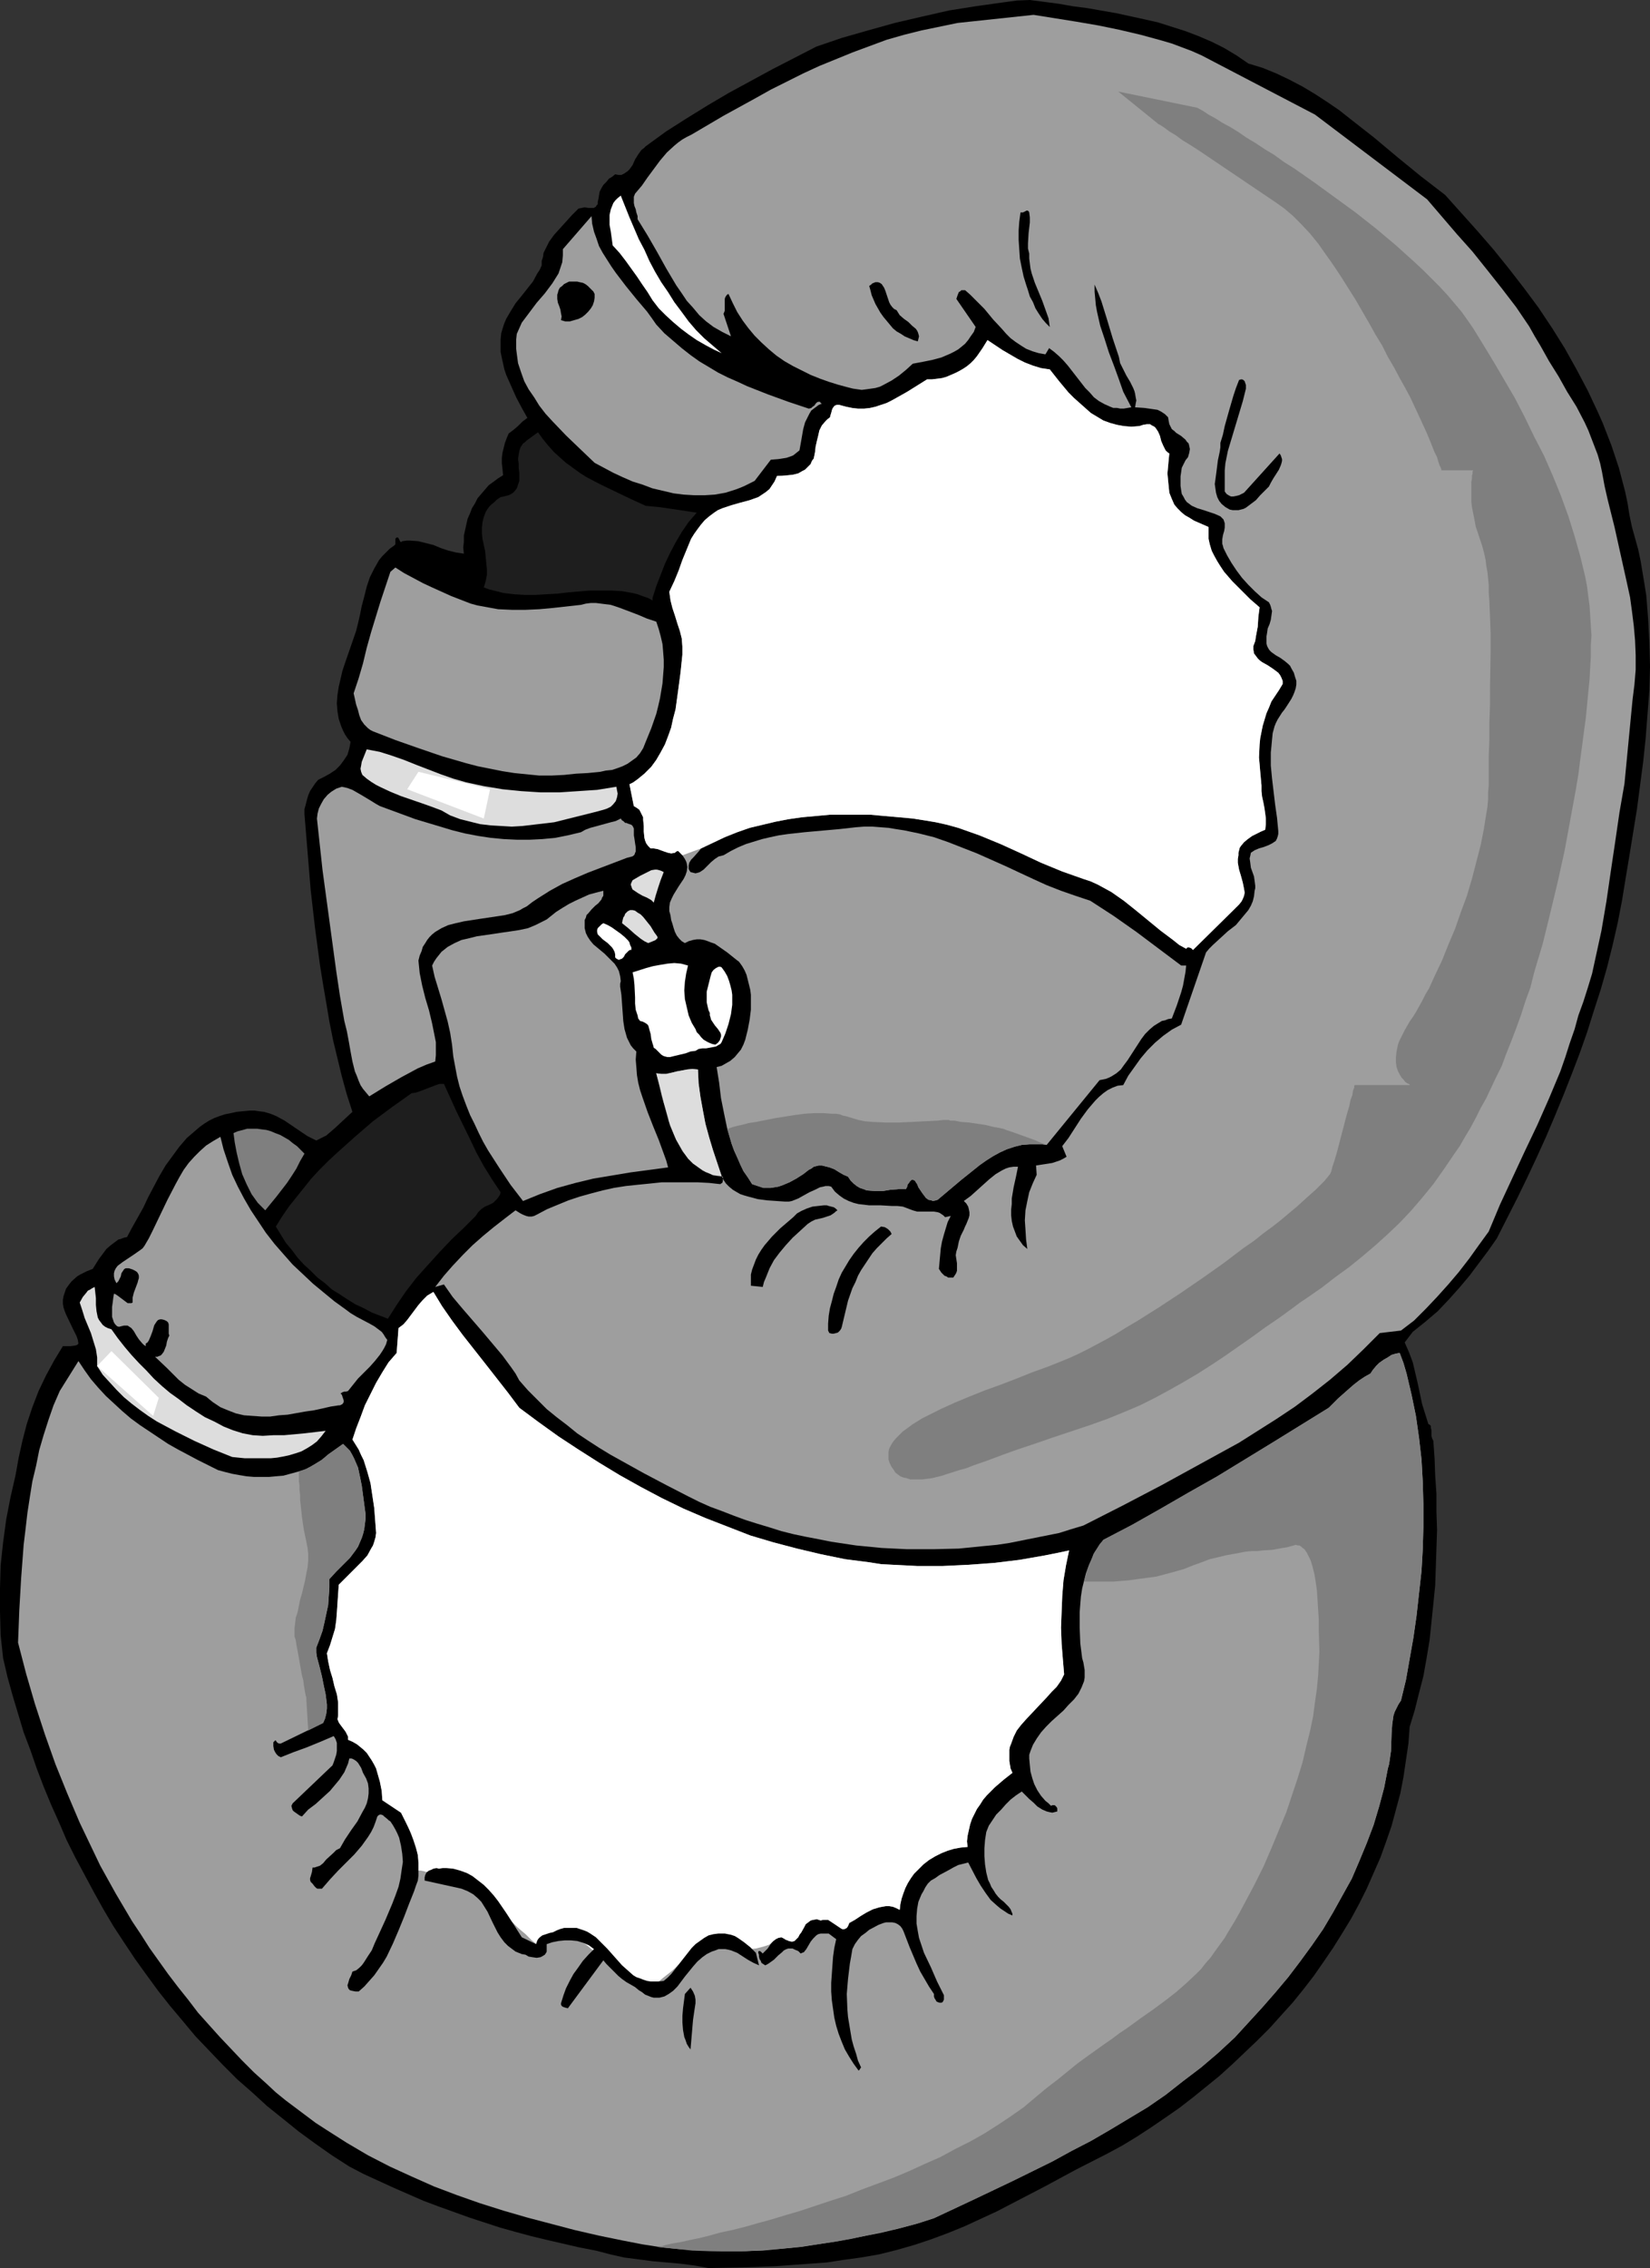 <?xml version="1.0" encoding="UTF-8" standalone="no"?>
<svg
   version="1.0"
   width="113.293mm"
   height="155.668mm"
   id="svg36"
   sodipodi:docname="Ankle Weights 1.wmf"
   xmlns:inkscape="http://www.inkscape.org/namespaces/inkscape"
   xmlns:sodipodi="http://sodipodi.sourceforge.net/DTD/sodipodi-0.dtd"
   xmlns="http://www.w3.org/2000/svg"
   xmlns:svg="http://www.w3.org/2000/svg">
  <rect width="100%" height="100%" fill="#333333" stroke="none"/>
  <sodipodi:namedview
     id="namedview36"
     pagecolor="#ffffff"
     bordercolor="#000000"
     borderopacity="0.25"
     inkscape:showpageshadow="2"
     inkscape:pageopacity="0.0"
     inkscape:pagecheckerboard="0"
     inkscape:deskcolor="#d1d1d1"
     inkscape:document-units="mm" />
  <defs
     id="defs1">
    <pattern
       id="WMFhbasepattern"
       patternUnits="userSpaceOnUse"
       width="6"
       height="6"
       x="0"
       y="0" />
  </defs>
  <path
     style="fill:#000000;fill-opacity:1;fill-rule:evenodd;stroke:none"
     d="m 323.974,16.482 3.716,1.131 3.555,1.454 3.393,1.616 3.393,1.778 3.232,1.939 3.232,2.101 3.07,2.101 3.07,2.424 5.979,4.686 5.979,5.009 6.14,5.009 6.302,4.848 4.201,4.686 4.201,4.686 4.201,4.848 4.04,5.009 3.878,5.009 3.716,5.009 3.555,5.333 3.232,5.171 3.07,5.494 2.909,5.494 2.585,5.494 1.293,2.909 1.131,2.909 1.131,2.909 0.97,2.909 0.969,2.909 0.808,3.07 0.808,3.07 0.646,3.07 0.485,3.07 0.646,3.07 0.808,2.909 0.808,2.909 0.646,3.07 0.485,2.909 0.485,2.909 0.485,3.07 0.485,6.14 0.323,6.14 0.162,6.14 -0.162,6.14 -0.485,6.14 -0.485,6.302 -0.646,6.14 -0.808,6.14 -0.808,6.14 -0.97,5.979 -0.97,5.979 -0.969,5.817 -0.97,5.979 -1.131,5.817 -1.293,5.656 -1.454,5.817 -1.616,5.656 -1.777,5.494 -1.777,5.656 -1.939,5.494 -2.101,5.494 -2.101,5.333 -2.262,5.494 -2.262,5.333 -2.424,5.333 -2.424,5.171 -2.585,5.333 -5.332,10.503 -2.262,3.232 -2.424,3.232 -2.424,3.232 -2.585,3.07 -2.747,3.07 -2.909,3.07 -3.232,2.747 -3.232,2.585 -2.101,2.747 1.131,2.585 0.969,2.585 0.646,2.747 0.646,2.747 1.131,5.333 0.808,2.585 0.808,2.585 0.323,0.162 0.323,0.323 v 0.485 l 0.162,0.646 v 1.454 l 0.162,0.646 0.323,0.646 0.323,4.525 0.162,4.525 0.323,4.686 v 4.686 l 0.162,4.686 -0.162,4.848 -0.162,4.848 -0.162,4.686 -0.485,4.848 -0.485,4.686 -0.485,4.686 -0.808,4.848 -0.808,4.525 -1.131,4.363 -1.131,4.525 -1.293,4.201 -0.323,4.363 -0.646,4.363 -0.646,4.363 -0.808,4.201 -1.131,4.201 -1.131,4.201 -1.454,4.201 -1.454,4.04 -1.777,4.04 -1.777,4.04 -1.939,3.878 -2.101,3.878 -2.262,3.717 -2.424,3.878 -2.424,3.555 -2.585,3.717 -2.747,3.555 -2.747,3.393 -3.07,3.393 -2.909,3.232 -3.232,3.232 -3.232,3.07 -3.232,3.07 -3.393,3.07 -3.393,2.747 -3.393,2.747 -3.555,2.747 -3.716,2.585 -3.555,2.424 -3.716,2.424 -3.716,2.262 -3.878,2.101 -8.241,4.201 -8.079,4.363 -8.402,4.363 -4.04,2.101 -4.201,1.939 -4.201,1.939 -4.363,1.778 -4.363,1.616 -4.363,1.454 -4.524,1.293 -4.524,1.131 -4.686,0.808 -4.686,0.646 -4.201,0.646 -4.363,0.323 -4.524,0.323 -4.363,0.323 -8.887,0.323 -8.564,0.162 -3.555,-0.646 -3.716,-0.485 -7.271,-0.646 -3.716,-0.485 -3.716,-0.485 -3.555,-0.808 -3.716,-0.97 -4.201,-0.808 -4.201,-0.97 -4.201,-0.97 -4.04,-0.97 -4.201,-1.131 -4.04,-1.131 -7.918,-2.585 -4.04,-1.454 -4.04,-1.454 -3.878,-1.454 -7.756,-3.393 -7.756,-3.555 -3.716,-1.939 -4.524,-2.909 -4.363,-3.07 -4.201,-3.07 -4.201,-3.393 -4.04,-3.232 -3.878,-3.555 -3.878,-3.393 -3.716,-3.717 -3.555,-3.717 -3.555,-3.717 -3.232,-3.878 -3.393,-4.04 -3.07,-3.878 -3.07,-4.201 -2.908,-4.04 -2.908,-4.363 -2.747,-4.201 -2.585,-4.363 -2.424,-4.363 -2.424,-4.525 -2.424,-4.525 -2.262,-4.525 -1.939,-4.525 -2.101,-4.686 -1.939,-4.686 L 9.533,458.757 7.918,454.071 6.14,449.385 4.686,444.537 3.232,439.689 1.939,435.003 0.808,430.156 0.162,424.177 0,418.036 v -5.979 l 0.162,-5.979 0.646,-5.979 0.808,-5.979 1.131,-5.817 1.293,-5.656 0.808,-4.525 0.969,-4.363 1.131,-4.363 1.454,-4.363 1.616,-4.201 1.939,-4.04 2.101,-3.878 2.262,-3.717 h 0.969 1.131 l 1.131,-0.162 0.485,-0.162 0.323,-0.323 -0.162,-0.97 -0.323,-0.97 -0.969,-1.939 -1.777,-3.717 -0.323,-0.808 -0.323,-0.97 -0.162,-0.97 v -0.97 l 0.162,-0.97 0.323,-0.97 0.323,-0.97 0.808,-1.131 0.646,-0.808 1.454,-1.293 0.808,-0.485 1.616,-0.808 1.616,-0.646 1.616,-2.585 0.969,-1.293 0.969,-1.293 1.131,-0.97 1.293,-0.97 0.646,-0.485 0.646,-0.162 0.808,-0.323 0.808,-0.162 1.293,-2.424 2.908,-5.171 1.293,-2.747 2.908,-5.494 1.616,-2.747 1.777,-2.424 1.777,-2.424 1.939,-2.262 1.131,-0.97 1.131,-0.97 1.131,-0.97 1.131,-0.808 1.293,-0.808 1.293,-0.646 1.293,-0.485 1.454,-0.485 1.616,-0.323 1.454,-0.323 1.616,-0.162 1.777,-0.162 h 1.293 l 1.131,0.162 1.293,0.162 1.131,0.323 0.969,0.323 1.131,0.485 2.101,1.131 4.04,2.747 1.939,1.293 2.262,1.131 1.293,-0.646 1.293,-0.646 1.131,-0.97 1.131,-0.97 2.262,-2.101 2.262,-2.101 -1.454,-4.525 -1.293,-4.686 -1.131,-4.686 -1.131,-4.686 -0.969,-4.848 -0.808,-4.848 -0.808,-4.686 -0.808,-5.009 -1.293,-9.695 -1.131,-9.857 -0.808,-9.857 -0.808,-9.857 v -1.293 l 0.323,-1.131 0.323,-1.293 0.323,-1.131 0.485,-1.131 0.646,-0.97 0.646,-0.97 0.808,-0.97 1.616,-0.808 1.454,-0.808 1.454,-0.97 1.131,-1.131 0.969,-1.293 0.969,-1.454 0.485,-1.616 0.162,-0.808 0.162,-0.97 -0.808,-0.97 -0.646,-0.97 -0.485,-0.97 -0.485,-1.131 -0.323,-0.97 -0.323,-0.97 -0.323,-1.939 -0.162,-2.101 0.162,-2.101 0.323,-2.101 0.485,-2.101 0.485,-2.101 0.646,-1.939 1.454,-4.201 1.454,-4.201 0.485,-1.939 0.485,-2.101 0.485,-2.424 0.646,-2.424 0.646,-2.585 0.808,-2.424 1.131,-2.262 0.646,-1.131 0.646,-1.131 0.808,-0.97 0.97,-0.97 0.97,-0.97 1.131,-0.808 0.162,-0.162 0.162,-0.162 v -0.485 -0.485 -0.485 l 0.162,-0.162 0.162,-0.162 h 0.323 l 0.162,0.162 0.162,0.323 0.323,0.646 h 0.162 0.162 l 0.162,-0.162 1.131,-0.162 h 0.969 l 2.101,0.162 1.939,0.485 1.939,0.485 1.939,0.808 1.939,0.646 1.939,0.485 2.101,0.323 -0.162,-1.616 0.162,-1.454 v -1.616 l 0.323,-1.454 0.323,-1.454 0.323,-1.454 0.646,-1.454 0.485,-1.293 0.808,-1.293 0.646,-1.293 0.97,-1.131 0.97,-1.131 0.97,-1.131 1.131,-0.808 1.293,-0.97 1.293,-0.808 -0.162,-1.616 -0.162,-1.454 v -1.454 l 0.162,-1.293 0.323,-1.293 0.323,-1.293 0.485,-1.293 0.485,-1.131 1.293,-0.97 1.131,-0.97 1.131,-1.131 1.293,-0.97 -1.454,-2.585 -1.454,-2.747 -1.293,-2.909 -1.293,-2.909 -0.485,-1.454 -0.323,-1.454 -0.323,-1.454 -0.323,-1.616 v -1.616 -1.616 l 0.162,-1.616 0.485,-1.616 0.323,-0.97 0.485,-1.131 1.131,-1.939 1.293,-2.101 1.454,-1.778 3.07,-3.878 1.131,-2.101 0.646,-0.97 0.485,-1.131 v -1.131 l 0.323,-0.97 0.162,-1.131 0.485,-0.97 0.485,-0.97 0.485,-0.97 1.293,-1.778 1.616,-1.778 3.07,-3.393 1.616,-1.616 0.808,-0.162 0.808,-0.162 0.97,0.162 h 0.646 0.808 l 0.162,-0.162 0.323,-0.162 0.162,-0.323 0.323,-0.323 v -0.646 l 0.162,-0.646 0.162,-0.97 0.162,-0.97 0.485,-0.97 0.485,-0.808 0.808,-0.808 0.646,-0.808 0.808,-0.485 0.808,-0.646 0.808,0.162 h 0.808 l 0.646,-0.323 0.485,-0.323 0.485,-0.323 0.485,-0.485 0.808,-1.131 0.646,-1.454 0.808,-1.293 0.808,-1.131 0.646,-0.485 0.485,-0.485 5.332,-3.878 5.332,-3.393 5.494,-3.393 5.494,-3.232 5.655,-3.07 5.655,-3.07 11.311,-5.817 6.625,-2.262 6.786,-1.939 6.948,-1.939 6.948,-1.616 7.11,-1.616 7.11,-1.131 6.948,-0.97 3.555,-0.485 L 267.258,0 l 7.433,0.97 3.716,0.646 3.716,0.485 7.433,1.293 3.716,0.808 3.716,0.808 3.555,0.808 3.555,1.131 3.555,1.131 3.393,1.293 3.393,1.454 3.232,1.616 3.232,1.939 z"
     id="path1" />
  <path
     style="fill:#9e9e9e;fill-opacity:1;fill-rule:evenodd;stroke:none"
     d="m 311.855,14.382 29.408,15.351 29.085,21.976 3.878,4.525 3.878,4.525 4.04,4.525 3.878,4.848 3.716,4.686 3.716,4.848 3.393,5.009 1.454,2.585 1.454,2.424 2.262,4.04 2.424,3.878 2.262,4.04 2.424,3.878 2.101,4.04 0.97,2.101 0.808,2.101 0.808,2.101 0.808,2.101 0.646,2.262 0.485,2.262 0.646,3.555 0.808,3.555 1.777,7.11 1.616,7.272 1.616,7.272 0.808,3.717 0.485,3.555 0.485,3.878 0.323,3.717 0.162,3.878 v 3.717 l -0.323,3.878 -0.485,3.878 -2.101,21.815 -1.293,7.433 -1.131,7.756 -1.131,7.595 -1.131,7.756 -1.293,7.595 -0.808,3.717 -0.808,3.717 -0.808,3.717 -1.131,3.717 -1.131,3.555 -1.293,3.555 -0.97,3.555 -1.293,3.717 -1.131,3.555 -1.293,3.717 -2.909,6.948 -3.07,6.948 -3.232,6.787 -3.232,6.948 -3.232,6.948 -2.908,6.948 -2.585,3.555 -2.424,3.393 -2.747,3.555 -2.747,3.232 -2.908,3.232 -2.908,3.07 -3.07,3.07 -3.393,2.585 v 0 l -5.494,0.646 -4.201,4.201 -4.201,4.04 -4.524,3.878 -4.524,3.555 -4.524,3.393 -4.847,3.232 -4.847,3.07 -4.847,3.07 -5.009,2.747 -5.009,2.747 -10.018,5.494 -10.18,5.332 -10.18,5.171 -3.232,0.97 -3.07,0.97 -3.232,0.646 -3.232,0.646 -3.232,0.646 -3.232,0.646 -3.232,0.485 -3.393,0.323 -3.232,0.323 -3.232,0.323 -6.625,0.162 h -6.786 l -6.625,-0.323 -6.625,-0.646 -3.232,-0.485 -3.232,-0.485 -3.232,-0.646 -3.393,-0.646 -3.07,-0.646 -3.232,-0.808 -3.07,-0.97 -3.232,-0.97 -3.07,-0.97 -3.07,-1.131 -2.908,-1.131 -3.07,-1.131 -2.908,-1.293 -2.909,-1.454 -5.655,-2.909 -5.817,-3.07 -5.817,-3.232 -2.909,-1.616 -2.908,-1.778 -2.747,-1.778 -2.908,-1.939 -2.585,-2.101 -2.747,-2.101 -2.585,-2.101 -2.424,-2.424 -2.424,-2.424 -2.262,-2.585 -0.97,-1.778 -1.131,-1.616 -2.262,-3.07 -2.585,-3.07 -2.585,-3.07 -5.171,-5.979 -2.585,-3.07 -2.262,-3.232 -2.262,0.646 2.262,-2.909 2.262,-2.585 2.585,-2.747 2.585,-2.585 2.747,-2.424 2.747,-2.262 2.908,-2.262 2.747,-2.101 1.293,0.808 0.646,0.323 0.808,0.323 0.646,0.162 h 0.808 l 0.646,-0.162 0.646,-0.323 2.747,-1.454 2.747,-1.131 2.747,-1.131 2.908,-0.97 2.908,-0.808 3.07,-0.808 2.908,-0.646 3.07,-0.485 3.07,-0.323 3.232,-0.323 3.07,-0.323 h 3.07 3.07 3.07 l 3.07,0.162 2.908,0.323 0.162,-0.162 0.323,-0.162 0.162,-0.485 v -0.646 -0.485 l -1.293,-0.162 -1.131,-0.162 -0.97,-0.485 -0.97,-0.323 -0.97,-0.485 -0.808,-0.646 -1.616,-1.293 -1.454,-1.454 -1.293,-1.616 -0.97,-1.778 -0.97,-1.939 -0.808,-1.939 -0.808,-2.101 -1.131,-4.201 -0.646,-2.262 -0.97,-4.04 -0.485,-1.939 1.293,0.162 h 1.293 l 1.454,-0.323 1.293,-0.323 2.585,-0.485 1.454,-0.162 1.454,0.162 0.162,3.555 0.485,3.555 0.646,3.555 0.646,3.393 0.97,3.555 0.969,3.232 2.262,6.787 0.485,0.97 0.646,0.97 0.808,0.808 0.97,0.808 0.808,0.485 1.131,0.646 0.97,0.323 1.131,0.323 2.424,0.646 2.424,0.323 2.424,0.162 2.262,0.162 h 0.969 l 0.808,-0.162 1.616,-0.646 1.454,-0.808 1.454,-0.808 1.454,-0.646 1.293,-0.646 0.808,-0.162 0.646,-0.162 h 0.808 l 0.646,0.162 0.969,1.293 1.131,0.97 1.131,0.808 1.293,0.646 1.293,0.485 1.293,0.323 1.454,0.162 1.293,0.162 h 3.07 l 2.747,0.162 h 1.454 l 1.454,0.162 1.293,0.485 1.293,0.485 1.131,0.323 h 1.131 0.969 1.131 1.131 l 0.97,0.162 0.485,0.162 0.485,0.323 0.485,0.323 0.485,0.485 1.454,-0.323 -0.808,1.616 -0.485,1.616 -0.485,1.616 -0.485,1.778 -0.323,1.778 -0.162,1.778 -0.323,3.555 0.646,0.97 0.808,0.808 0.485,0.162 0.485,0.323 h 0.646 0.646 l 0.323,-0.485 0.323,-0.485 0.162,-0.323 0.162,-0.485 v -0.97 -0.97 l -0.323,-2.101 0.162,-0.97 0.162,-0.485 0.162,-0.485 0.162,-0.808 0.162,-0.808 0.485,-1.454 0.808,-1.616 0.323,-0.808 0.323,-0.646 0.646,-1.616 0.162,-0.646 v -0.808 l -0.162,-0.808 -0.162,-0.646 -0.485,-0.808 -0.646,-0.646 1.777,-1.293 1.616,-1.454 1.616,-1.454 1.616,-1.454 1.616,-1.293 0.808,-0.485 0.808,-0.485 0.97,-0.485 0.969,-0.323 1.131,-0.162 h 1.131 l -0.485,2.424 -0.646,2.909 -0.485,2.909 v 1.454 l -0.162,1.454 v 1.454 l 0.162,1.454 0.323,1.454 0.485,1.293 0.485,1.293 0.808,1.131 0.808,1.131 1.131,0.97 -0.323,-2.424 -0.162,-2.585 -0.162,-2.424 0.162,-2.585 0.485,-2.424 0.485,-2.262 0.97,-2.424 0.969,-2.101 -0.162,-2.424 2.101,-0.323 2.101,-0.323 0.97,-0.323 0.969,-0.323 0.97,-0.485 0.808,-0.485 -1.131,-2.747 1.616,-2.101 3.232,-5.009 1.777,-2.424 0.969,-1.131 0.97,-1.131 0.97,-0.97 1.131,-0.97 1.131,-0.808 1.293,-0.646 1.293,-0.485 1.454,-0.162 1.293,-2.424 1.616,-2.262 1.616,-2.262 1.777,-2.101 1.939,-1.939 2.101,-1.778 2.262,-1.616 2.424,-1.293 6.463,-18.745 0.808,-0.97 0.97,-0.97 1.939,-1.778 1.939,-1.778 2.101,-1.616 1.616,-1.939 0.808,-0.97 0.808,-0.97 0.646,-1.131 0.485,-1.131 0.323,-1.293 0.162,-1.454 0.162,-0.646 v -0.646 l -0.162,-1.293 -0.162,-1.131 -0.808,-2.262 -0.162,-1.293 -0.162,-1.131 0.162,-0.646 0.162,-0.808 0.485,-0.323 0.485,-0.323 1.131,-0.485 1.131,-0.323 1.293,-0.485 0.969,-0.485 0.485,-0.323 0.485,-0.323 0.323,-0.646 0.162,-0.485 0.162,-0.646 v -0.808 l -0.323,-3.393 -0.485,-3.393 -0.808,-6.787 -0.323,-3.393 v -3.393 l 0.162,-1.616 0.162,-1.778 0.162,-1.616 0.485,-1.778 0.323,-0.808 0.485,-0.97 1.131,-1.778 0.646,-0.808 0.646,-0.97 1.131,-1.778 0.485,-0.97 0.323,-0.808 0.323,-0.97 0.162,-0.97 v -0.97 l -0.323,-0.97 -0.323,-1.131 -0.646,-1.131 -0.323,-0.646 -0.485,-0.485 -0.97,-0.808 -1.131,-0.808 -1.131,-0.646 -1.131,-0.808 -0.485,-0.485 -0.323,-0.485 -0.323,-0.646 -0.162,-0.646 v -0.808 -0.97 l 0.162,-0.97 0.162,-1.131 0.485,-1.131 0.323,-1.131 0.162,-1.131 0.162,-1.131 -0.162,-0.485 -0.162,-0.646 -0.162,-0.485 -0.323,-0.646 -1.939,-1.293 -1.777,-1.616 -1.616,-1.616 -1.616,-1.778 -1.454,-1.939 -1.293,-1.939 -1.131,-1.939 -0.97,-1.939 -0.162,-0.646 -0.162,-0.485 v -1.131 l 0.162,-0.97 0.162,-0.646 0.162,-0.485 0.162,-0.97 v -1.131 l -0.162,-0.485 -0.162,-0.485 -0.323,-0.323 -0.485,-0.485 -1.454,-0.646 -1.454,-0.485 -1.454,-0.485 -1.616,-0.485 -1.454,-0.646 -0.646,-0.485 -0.646,-0.485 -0.485,-0.646 -0.323,-0.646 -0.485,-0.808 -0.162,-0.97 -0.162,-1.131 v -1.131 -1.293 l 0.162,-1.131 0.162,-1.131 0.485,-0.97 0.485,-0.97 0.646,-0.808 0.323,-1.131 0.162,-0.97 -0.162,-0.808 -0.162,-0.646 -0.485,-0.485 -0.323,-0.485 -1.131,-0.97 -1.293,-0.808 -0.485,-0.485 -0.646,-0.485 -0.323,-0.646 -0.323,-0.646 -0.162,-0.808 -0.162,-0.97 -0.808,-0.808 -0.969,-0.646 -0.97,-0.485 -1.131,-0.162 -2.262,-0.323 -2.424,-0.162 0.162,-0.97 0.162,-0.808 -0.162,-0.808 -0.162,-0.97 -0.162,-0.646 -0.323,-0.808 -0.808,-1.616 -0.97,-1.616 -0.808,-1.616 -0.808,-1.616 -0.162,-0.808 -0.162,-0.808 -1.616,-4.848 -1.454,-4.848 -1.454,-4.686 -0.808,-2.101 -0.97,-2.262 v 1.778 l 0.162,1.778 0.162,1.778 0.323,1.778 0.808,3.555 1.131,3.393 1.131,3.555 1.293,3.393 1.293,3.555 1.131,3.232 2.101,4.04 -0.969,0.162 -0.97,0.162 h -0.97 l -0.808,-0.162 h -0.97 l -0.808,-0.323 -1.454,-0.646 -1.454,-0.808 -1.293,-0.97 -1.131,-1.293 -1.131,-1.131 -4.524,-5.817 -1.131,-1.293 -1.131,-1.131 -1.293,-1.131 -1.293,-0.97 -0.969,1.616 -1.777,-0.323 -1.616,-0.485 -1.616,-0.646 -1.293,-0.808 -1.454,-0.97 -1.293,-0.97 -1.131,-1.131 -1.131,-1.293 -2.262,-2.424 -2.262,-2.747 -2.424,-2.424 -1.293,-1.293 -1.293,-1.131 h -0.485 -0.485 l -0.323,0.323 -0.323,0.162 -0.323,0.808 -0.323,0.97 5.009,7.272 -0.485,1.293 -0.808,1.131 -0.646,0.97 -0.808,0.97 -0.969,0.808 -0.808,0.646 -1.131,0.646 -0.97,0.485 -2.262,0.97 -2.424,0.646 -2.424,0.485 -2.585,0.485 -1.777,1.616 -1.777,1.454 -1.939,1.293 -2.101,1.131 -0.969,0.485 -1.131,0.323 -1.131,0.162 -1.131,0.162 -1.293,0.162 -1.131,-0.162 -1.131,-0.162 -1.293,-0.323 -2.424,-0.646 -2.585,-0.808 -2.262,-0.808 -2.424,-0.97 -2.262,-1.131 -2.262,-1.131 -2.262,-1.293 -2.101,-1.454 -1.939,-1.616 -1.939,-1.778 -1.777,-1.778 -1.616,-1.939 -1.454,-1.939 -1.454,-2.262 -1.131,-2.262 -1.131,-2.424 -0.323,0.162 -0.162,0.162 -0.323,0.485 -0.162,0.485 v 2.262 0.808 l -0.323,0.808 1.939,5.817 -2.262,-1.131 -2.262,-1.293 -1.939,-1.454 -1.777,-1.616 -1.616,-1.939 -1.616,-1.778 -1.293,-1.939 -1.454,-2.101 -2.585,-4.363 -2.424,-4.363 -2.424,-4.201 -1.293,-2.101 -1.293,-2.101 v -0.808 l -0.323,-0.97 -0.162,-0.808 -0.323,-0.808 -0.162,-0.808 v -0.808 -0.808 l 0.323,-0.808 1.777,-2.101 1.454,-2.101 3.232,-4.363 1.777,-2.101 1.939,-1.778 0.97,-0.808 1.131,-0.808 1.131,-0.646 1.293,-0.646 8.241,-4.848 8.241,-4.525 4.04,-2.262 4.201,-2.101 4.201,-2.101 4.201,-1.939 4.363,-1.778 4.363,-1.778 4.363,-1.616 4.363,-1.616 4.524,-1.293 4.524,-1.131 4.686,-0.97 4.686,-0.97 19.713,-2.101 11.149,1.778 5.655,0.97 5.494,1.131 5.494,1.293 5.332,1.454 2.747,0.808 2.585,0.97 2.585,0.97 z"
     id="path2" />
  <path
     style="fill:#dddddd;fill-opacity:1;fill-rule:evenodd;stroke:none"
     d="m 184.851,304.761 -1.777,-0.808 -1.616,-0.97 -1.616,-1.131 -1.293,-1.293 -1.131,-1.616 -0.969,-1.616 -0.97,-1.616 -0.808,-1.939 -0.808,-1.939 -0.485,-1.939 -1.131,-3.878 -0.97,-4.04 -0.485,-1.778 -0.485,-1.778 1.293,0.162 h 1.293 l 1.454,-0.323 1.293,-0.323 2.585,-0.485 1.454,-0.162 1.454,0.162 0.162,3.555 0.485,3.555 0.646,3.555 0.646,3.393 0.97,3.555 0.969,3.232 2.262,6.787 z"
     id="path3" />
  <path
     style="fill:#ffffff;fill-opacity:1;fill-rule:evenodd;stroke:none"
     d="m 187.275,91.622 -2.101,-0.97 -2.101,-1.131 -2.262,-1.293 -2.101,-1.454 -1.939,-1.454 -2.101,-1.778 -1.939,-1.778 -1.777,-1.778 -1.616,-2.101 -1.293,-2.101 -1.454,-2.101 -1.293,-1.939 -2.908,-4.04 -1.616,-2.101 -1.777,-1.939 -0.485,-3.555 -0.323,-1.778 v -1.616 -0.97 l 0.323,-1.454 0.323,-0.808 0.323,-0.808 0.485,-0.646 0.646,-0.646 0.808,-0.646 2.262,5.656 2.424,5.656 1.454,2.747 1.293,2.909 1.454,2.747 1.616,2.747 1.777,2.585 1.616,2.585 1.939,2.585 1.777,2.424 1.939,2.262 2.101,2.101 2.262,1.939 z"
     id="path4" />
  <path
     style="fill:#000000;fill-opacity:1;fill-rule:evenodd;stroke:none"
     d="m 267.097,65.768 v 1.293 l 0.162,1.293 0.162,1.293 0.323,1.293 0.808,2.424 1.939,4.686 0.808,2.262 0.808,2.262 0.162,1.131 0.162,1.131 -0.97,-0.97 -0.97,-1.131 -0.97,-1.454 -0.808,-1.293 -0.646,-1.616 -0.808,-1.454 -0.485,-1.616 -0.485,-1.454 -0.646,-2.101 -0.485,-2.262 -0.485,-2.424 -0.162,-2.424 -0.162,-2.424 v -2.424 l 0.162,-2.262 0.323,-2.424 h 0.323 0.323 l 0.646,-0.323 0.323,-0.162 h 0.162 l 0.323,0.162 0.162,0.323 0.162,1.293 v 1.293 l -0.323,2.747 -0.162,2.747 v 1.293 z"
     id="path5" />
  <path
     style="fill:#9e9e9e;fill-opacity:1;fill-rule:evenodd;stroke:none"
     d="m 170.308,84.189 2.101,2.262 2.262,1.939 2.262,1.939 2.262,1.778 2.262,1.616 2.424,1.454 2.424,1.454 2.585,1.293 2.585,1.131 2.424,1.131 5.332,2.101 5.332,1.939 5.332,1.778 0.646,-0.162 0.323,-0.323 0.485,-0.323 0.323,-0.485 0.323,-0.323 0.323,-0.162 h 0.162 0.323 l 0.162,0.323 0.323,0.162 -0.808,0.323 -0.646,0.485 -0.646,0.485 -0.646,0.485 -0.485,0.808 -0.323,0.646 -0.808,1.616 -0.485,1.778 -0.646,3.717 -0.323,1.778 -0.808,0.646 -0.808,0.646 -0.808,0.323 -0.97,0.323 -2.101,0.323 -1.939,0.162 -4.201,5.494 -1.293,0.646 -1.293,0.646 -1.131,0.485 -1.293,0.485 -2.585,0.808 -2.747,0.485 -2.585,0.162 H 180.165 l -2.747,-0.162 -2.585,-0.323 -2.747,-0.646 -2.747,-0.646 -2.585,-0.97 -2.585,-0.808 -2.585,-1.131 -2.424,-1.131 -2.424,-1.293 -2.424,-1.293 -3.555,-3.393 -3.878,-3.717 -3.555,-3.717 -1.777,-1.939 -1.616,-2.101 -1.293,-2.101 -1.454,-2.101 -1.131,-2.101 -0.808,-2.262 -0.808,-2.424 -0.323,-2.424 -0.162,-1.293 v -1.131 -1.293 l 0.162,-1.454 0.646,-1.454 0.646,-1.454 0.97,-1.293 0.97,-1.293 1.939,-2.585 2.101,-2.424 1.939,-2.585 0.808,-1.293 0.808,-1.293 0.485,-1.454 0.485,-1.454 0.162,-1.778 v -1.616 l 7.433,-8.564 0.162,1.939 0.485,2.101 0.646,1.778 0.646,1.939 0.97,1.778 1.131,1.778 1.131,1.778 1.131,1.616 2.585,3.393 2.747,3.393 2.747,3.232 1.293,1.778 z"
     id="path6" />
  <path
     style="fill:#000000;fill-opacity:1;fill-rule:evenodd;stroke:none"
     d="m 154.312,76.271 v 0.97 l -0.162,0.97 -0.323,0.97 -0.485,0.808 -0.646,0.808 -0.808,0.808 -0.808,0.646 -0.97,0.485 -1.131,0.323 -1.131,0.323 h -1.131 l -1.131,-0.323 0.162,-0.97 -0.162,-0.808 -0.162,-0.97 -0.323,-0.97 -0.323,-0.808 -0.162,-0.97 v -1.131 l 0.162,-0.485 0.162,-0.646 0.323,-0.646 0.646,-0.485 0.485,-0.485 0.646,-0.323 0.646,-0.323 h 0.646 0.646 0.808 l 0.646,0.162 0.808,0.162 0.646,0.323 0.646,0.485 0.97,0.97 0.485,0.485 z"
     id="path7" />
  <path
     style="fill:#000000;fill-opacity:1;fill-rule:evenodd;stroke:none"
     d="m 232.679,80.472 0.808,1.293 1.131,0.97 1.131,0.808 0.97,0.97 0.97,0.808 0.323,0.485 0.162,0.323 0.162,0.485 0.162,0.646 -0.162,0.646 -0.162,0.646 -1.131,-0.323 -1.131,-0.485 -1.131,-0.485 -0.97,-0.646 -1.131,-0.646 -0.97,-0.808 -0.808,-0.97 -0.808,-0.97 -0.808,-0.97 -0.808,-1.131 -1.293,-2.262 -0.485,-1.131 -0.485,-1.131 -0.323,-1.293 -0.323,-1.131 0.485,-0.323 0.323,-0.323 0.808,-0.323 h 0.646 l 0.485,0.162 0.485,0.323 0.323,0.485 0.323,0.485 0.323,0.808 0.485,1.454 0.485,1.454 0.323,0.646 0.485,0.646 0.485,0.485 z"
     id="path8" />
  <path
     style="fill:#9e9e9e;fill-opacity:1;fill-rule:evenodd;stroke:none"
     d="m 272.429,95.824 2.424,3.07 2.424,2.909 1.454,1.454 1.454,1.293 1.454,1.293 1.454,1.293 1.616,0.97 1.616,0.97 1.777,0.646 1.777,0.485 1.777,0.323 1.939,0.162 2.101,-0.162 0.97,-0.323 0.97,-0.162 h 0.808 l 0.485,0.323 0.646,0.323 0.323,0.323 0.323,0.485 0.323,0.485 0.485,1.131 0.162,0.646 0.162,0.646 0.485,1.131 0.646,1.293 0.485,0.485 0.485,0.323 -0.162,1.616 -0.162,1.778 -0.162,1.778 0.162,1.778 0.162,1.616 0.162,1.616 0.646,1.616 0.646,1.454 0.808,0.97 0.97,0.97 0.97,0.808 1.131,0.646 1.293,0.808 1.131,0.485 2.585,1.131 v 1.616 1.454 l 0.323,1.454 0.485,1.616 0.646,1.293 0.808,1.454 0.808,1.293 0.97,1.454 2.101,2.424 2.424,2.424 2.262,2.262 2.424,2.101 -0.323,2.424 -0.162,2.585 -0.485,2.585 -0.162,1.131 -0.485,1.293 v 0.97 l 0.162,0.97 0.485,0.646 0.485,0.646 0.485,0.485 0.646,0.485 1.454,0.808 1.454,0.97 0.646,0.485 0.646,0.485 0.485,0.646 0.323,0.646 0.323,0.808 v 0.808 l -0.969,1.616 -0.97,1.454 -0.97,1.454 -0.646,1.616 -0.646,1.454 -0.485,1.616 -0.485,1.616 -0.323,1.616 -0.323,1.616 -0.162,1.616 -0.162,3.393 0.162,1.778 0.162,1.939 0.323,3.555 v 1.454 l 0.162,1.454 0.646,2.909 0.162,1.454 0.162,1.293 v 1.454 l -0.162,1.454 -1.131,0.485 -2.262,1.131 -1.131,0.808 -0.97,0.808 -0.808,0.97 -0.323,0.485 -0.162,0.646 -0.162,0.646 v 0.646 l -0.162,0.97 v 0.97 l 0.323,1.778 0.485,1.616 0.485,1.778 0.323,1.616 0.162,0.97 -0.162,0.808 -0.323,0.808 -0.323,0.646 -0.646,0.808 -0.808,0.808 -11.149,10.988 -0.485,-0.485 -0.485,-0.162 h -0.485 l -0.323,0.323 -1.777,-0.97 -1.616,-1.293 -3.232,-2.424 -6.302,-5.171 -3.232,-2.585 -1.616,-1.131 -1.616,-1.131 -1.777,-0.97 -1.777,-0.97 -1.777,-0.808 -1.939,-0.646 -2.747,-0.97 -2.747,-0.97 -5.494,-2.262 -5.171,-2.424 -5.332,-2.424 -5.494,-2.262 -2.747,-0.97 -2.747,-0.97 -2.908,-0.808 -2.909,-0.646 -2.908,-0.485 -3.07,-0.485 -3.555,-0.323 -3.716,-0.323 -3.555,-0.323 h -3.555 -3.716 -3.555 l -3.555,0.323 -3.555,0.323 -3.393,0.485 -3.393,0.646 -3.393,0.808 -3.393,0.808 -3.232,1.131 -3.232,1.293 -3.07,1.454 -3.07,1.454 -0.646,0.808 -1.293,1.454 -0.646,0.646 -0.485,0.808 -0.162,0.646 v 0.485 0.485 l 0.162,0.323 0.323,0.485 0.646,0.162 0.646,0.162 0.646,-0.162 0.485,-0.162 0.485,-0.323 0.485,-0.323 0.97,-0.97 0.969,-0.97 0.97,-0.808 0.485,-0.323 0.485,-0.323 0.646,-0.162 0.646,-0.162 1.939,-1.131 1.939,-0.97 1.939,-0.808 2.101,-0.646 2.101,-0.646 2.101,-0.485 2.262,-0.485 2.262,-0.323 4.363,-0.485 9.049,-0.808 4.363,-0.485 2.101,-0.162 h 2.101 l 2.101,0.162 2.101,0.162 1.939,0.323 2.101,0.323 3.878,0.808 3.878,0.97 3.716,1.293 3.716,1.454 3.716,1.454 7.271,3.232 7.271,3.393 3.555,1.616 3.716,1.454 3.716,1.293 3.878,1.293 5.979,3.878 5.979,4.201 5.817,4.363 5.817,4.363 h 1.293 l -0.162,1.616 -0.323,1.778 -0.323,1.778 -0.485,1.778 -1.131,3.393 -1.293,3.393 -0.97,0.162 -0.808,0.323 -0.808,0.162 -0.808,0.485 -1.293,0.808 -1.131,0.97 -1.131,1.131 -0.97,1.293 -3.555,5.494 -0.97,1.293 -0.808,1.131 -1.131,0.97 -1.293,0.808 -0.646,0.323 -0.808,0.323 -0.808,0.162 -0.808,0.162 -13.735,16.805 -1.131,-0.162 h -1.131 -2.101 l -2.101,0.162 -1.939,0.485 -1.939,0.646 -1.777,0.808 -1.777,0.97 -1.777,1.131 -1.616,1.131 -1.616,1.293 -3.232,2.585 -3.07,2.585 -3.07,2.585 -0.485,0.162 -0.808,0.162 -0.323,-0.162 -0.808,-0.162 -0.646,-0.485 -0.485,-0.646 -0.485,-0.646 -0.97,-1.454 -0.323,-0.808 -0.323,-0.485 -0.323,-0.485 -0.485,-0.162 h -0.323 l -0.162,0.162 -0.323,0.323 -0.162,0.323 -0.323,0.323 -0.162,0.646 -0.323,0.646 h -1.939 l -2.101,0.162 -1.939,0.323 h -2.101 l -2.101,-0.162 -0.808,-0.323 -0.97,-0.323 -0.808,-0.485 -0.808,-0.646 -0.808,-0.808 -0.646,-0.97 -1.131,-0.485 -1.131,-0.646 -1.293,-0.808 -1.293,-0.485 -1.293,-0.323 -0.646,-0.162 h -0.808 l -0.646,0.162 -0.646,0.162 -0.646,0.485 -0.646,0.323 -1.454,1.131 -1.777,1.131 -1.777,0.97 -1.939,0.808 -0.97,0.323 -0.969,0.162 -0.97,0.162 h -0.808 -1.131 l -0.969,-0.323 -0.97,-0.323 -0.97,-0.323 -1.131,-1.778 -1.131,-1.616 -0.808,-1.778 -0.808,-1.778 -0.808,-1.778 -0.646,-1.778 -1.131,-3.878 -0.808,-3.878 -0.808,-4.04 -0.485,-4.04 -0.646,-4.04 1.293,-0.323 1.131,-0.646 1.131,-0.646 1.131,-0.97 0.808,-0.97 0.808,-0.97 0.646,-1.293 0.485,-1.293 0.646,-2.585 0.485,-2.585 0.323,-2.585 v -2.747 -1.131 l -0.162,-1.293 -0.323,-1.293 -0.323,-1.293 -0.323,-1.293 -0.485,-1.131 -0.646,-1.131 -0.808,-1.131 -0.646,-0.485 -0.808,-0.646 -1.616,-1.293 -1.616,-1.131 -1.616,-1.131 -0.97,-0.323 -0.808,-0.323 -0.97,-0.323 -0.97,-0.162 h -0.969 l -0.97,0.162 -1.131,0.323 -0.97,0.485 -0.808,-0.485 -0.646,-0.646 -0.646,-0.808 -0.485,-0.97 -0.323,-0.97 -0.323,-1.131 -0.323,-0.97 -0.162,-1.131 -0.162,-0.646 -0.162,-0.485 v -1.131 l 0.162,-1.131 0.485,-1.131 0.485,-0.97 1.293,-2.101 0.646,-0.97 0.646,-0.97 0.485,-0.97 0.323,-0.97 0.162,-1.131 -0.162,-0.97 -0.162,-0.485 -0.323,-0.646 -0.323,-0.485 -0.323,-0.485 -0.485,-0.646 -0.646,-0.485 -0.485,0.162 -0.323,0.323 -0.97,0.162 -0.808,-0.162 -0.97,-0.323 -1.777,-0.646 -0.97,-0.162 h -0.808 l -0.646,-0.646 -0.485,-0.646 -0.323,-0.808 -0.162,-0.646 -0.162,-1.616 v -1.454 l -0.162,-1.616 v -0.646 l -0.323,-0.646 -0.323,-0.646 -0.323,-0.646 -0.646,-0.485 -0.808,-0.485 -1.131,-5.656 0.969,-0.485 1.131,-0.808 1.777,-1.454 1.777,-1.778 1.293,-1.778 1.131,-1.939 1.131,-2.101 0.808,-2.101 0.808,-2.262 0.485,-2.262 0.646,-2.424 0.646,-4.686 0.646,-4.848 0.485,-4.686 v -1.131 -0.97 l -0.162,-2.101 -0.485,-1.939 -0.646,-1.939 -0.646,-2.101 -0.646,-1.939 -0.485,-1.939 -0.323,-2.262 1.293,-2.747 1.131,-2.747 0.97,-2.747 1.131,-2.747 1.131,-2.747 0.808,-1.293 0.808,-1.131 0.97,-1.293 0.969,-1.131 1.131,-0.97 1.293,-0.97 0.97,-0.646 1.131,-0.485 2.424,-0.808 2.262,-0.646 2.424,-0.646 2.262,-0.808 0.97,-0.646 0.969,-0.646 0.97,-0.808 0.646,-0.97 0.646,-0.97 0.646,-1.454 2.747,-0.162 1.454,-0.162 1.293,-0.323 1.131,-0.646 0.646,-0.323 0.485,-0.485 0.485,-0.485 0.485,-0.485 0.323,-0.808 0.485,-0.646 0.323,-1.616 0.162,-1.454 0.323,-1.454 0.323,-1.293 0.323,-1.454 0.646,-1.293 0.97,-1.131 0.485,-0.485 0.646,-0.485 0.162,-0.646 0.162,-0.485 0.162,-0.646 0.162,-0.485 0.323,-0.485 0.323,-0.323 0.485,-0.162 h 0.323 0.323 l 1.777,0.485 1.616,0.323 1.454,0.162 h 1.616 l 1.454,-0.162 1.454,-0.323 1.454,-0.485 1.454,-0.485 1.293,-0.646 1.454,-0.808 2.585,-1.454 5.171,-3.232 h 1.293 l 1.293,-0.162 1.293,-0.162 1.131,-0.323 1.131,-0.485 1.131,-0.485 0.969,-0.485 1.131,-0.646 0.97,-0.646 0.97,-0.808 0.808,-0.808 0.808,-0.97 1.454,-2.101 1.293,-2.101 3.878,2.585 1.939,1.131 1.939,1.131 1.939,0.97 2.101,0.808 2.101,0.646 z"
     id="path9" />
  <path
     style="fill:#7f7f7f;fill-opacity:1;fill-rule:evenodd;stroke:none"
     d="m 271.621,297.004 -1.131,-0.162 h -1.131 -2.101 l -2.101,0.162 -1.939,0.485 -1.939,0.646 -1.777,0.808 -1.777,0.97 -1.777,1.131 -1.616,1.131 -1.616,1.293 -3.232,2.585 -3.07,2.585 -3.07,2.585 -0.485,0.162 -0.808,0.162 -0.323,-0.162 -0.808,-0.162 -0.646,-0.485 -0.485,-0.646 -0.485,-0.646 -0.97,-1.454 -0.323,-0.808 -0.323,-0.485 -0.323,-0.485 -0.485,-0.162 h -0.323 l -0.162,0.162 -0.323,0.323 -0.162,0.323 -0.323,0.323 -0.162,0.646 -0.323,0.646 h -1.939 l -2.101,0.162 -1.939,0.323 h -2.101 l -2.101,-0.162 -0.808,-0.323 -0.97,-0.323 -0.808,-0.485 -0.808,-0.646 -0.808,-0.808 -0.646,-0.97 -1.131,-0.485 -1.131,-0.646 -1.293,-0.808 -1.293,-0.485 -1.293,-0.323 -0.646,-0.162 h -0.808 l -0.646,0.162 -0.646,0.162 -0.646,0.485 -0.646,0.323 -1.454,1.131 -1.777,1.131 -1.777,0.97 -1.939,0.808 -0.97,0.323 -0.969,0.162 -0.97,0.162 h -0.808 -1.131 l -0.969,-0.323 -0.97,-0.323 -0.97,-0.323 -1.131,-1.778 -1.131,-1.616 -0.808,-1.616 -0.808,-1.939 -0.808,-1.778 -0.646,-1.778 -1.131,-3.878 h 0.162 0.162 l 0.323,-0.162 0.485,-0.162 0.485,-0.162 0.646,-0.162 0.646,-0.162 0.808,-0.162 1.777,-0.485 2.101,-0.323 2.424,-0.485 2.424,-0.485 5.171,-0.808 2.424,-0.323 2.585,-0.162 h 2.424 l 2.101,0.162 h 1.131 l 0.97,0.162 0.808,0.323 0.808,0.162 1.616,0.485 1.616,0.485 1.616,0.323 1.777,0.162 3.555,0.162 h 3.555 l 3.555,-0.162 3.232,-0.162 3.232,-0.162 1.454,-0.162 h 1.454 v 0 l 0.323,0.162 h 0.485 0.646 l 0.808,0.162 0.808,0.162 2.101,0.162 4.363,0.646 1.939,0.485 0.969,0.162 0.808,0.162 0.808,0.162 0.808,0.323 1.939,0.646 4.04,1.454 1.777,0.646 0.646,0.323 0.808,0.323 0.485,0.162 0.323,0.162 0.323,0.162 z"
     id="path10" />
  <path
     style="fill:#ffffff;fill-opacity:1;fill-rule:evenodd;stroke:none"
     d="m 181.942,220.087 3.07,-1.454 3.07,-1.454 3.232,-1.293 3.232,-1.131 3.393,-0.808 3.393,-0.808 3.393,-0.646 3.393,-0.485 3.555,-0.323 3.555,-0.323 h 3.555 3.716 3.555 l 3.555,0.323 3.716,0.323 3.555,0.323 3.07,0.485 2.908,0.485 2.909,0.646 2.908,0.808 2.747,0.97 2.747,0.97 5.494,2.262 5.332,2.424 5.171,2.424 5.494,2.262 2.747,0.97 2.747,0.97 1.939,0.646 1.777,0.808 1.777,0.97 1.777,0.97 1.616,1.131 1.616,1.131 3.232,2.585 6.302,5.171 3.232,2.424 1.616,1.293 1.777,0.97 0.323,-0.323 h 0.485 l 0.485,0.162 0.485,0.485 11.149,-10.988 0.808,-0.808 0.646,-0.808 0.323,-0.646 0.323,-0.808 0.162,-0.808 -0.162,-0.97 -0.323,-1.616 -0.485,-1.778 -0.485,-1.616 -0.323,-1.778 v -0.97 l 0.162,-0.97 v -0.646 l 0.162,-0.646 0.162,-0.646 0.323,-0.485 0.808,-0.97 0.97,-0.808 1.131,-0.808 2.262,-1.131 1.131,-0.485 0.162,-1.454 v -1.454 l -0.162,-1.293 -0.485,-2.909 -0.323,-1.454 -0.162,-1.454 v -1.454 l -0.323,-3.555 -0.162,-1.939 -0.162,-1.778 0.162,-3.393 0.162,-1.616 0.323,-1.616 0.323,-1.616 0.485,-1.616 0.485,-1.616 0.646,-1.454 0.646,-1.616 0.97,-1.454 0.97,-1.454 0.969,-1.616 v -0.808 l -0.323,-0.808 -0.323,-0.646 -0.485,-0.646 -0.646,-0.485 -0.646,-0.485 -1.454,-0.97 -1.454,-0.808 -0.646,-0.485 -0.485,-0.485 -0.485,-0.646 -0.485,-0.646 -0.162,-0.97 v -0.97 l 0.485,-1.293 0.162,-1.131 0.485,-2.585 0.162,-2.585 0.323,-2.424 -2.424,-2.101 -2.262,-2.262 -2.424,-2.424 -2.101,-2.424 -0.97,-1.454 -0.808,-1.293 -0.808,-1.454 -0.646,-1.293 -0.485,-1.616 -0.323,-1.454 v -1.454 -1.616 l -2.585,-1.131 -1.131,-0.485 -1.293,-0.808 -1.131,-0.646 -0.97,-0.808 -0.97,-0.97 -0.808,-0.97 -0.646,-1.454 -0.646,-1.616 -0.162,-1.616 -0.162,-1.616 -0.162,-1.778 0.162,-1.778 0.162,-1.778 0.162,-1.616 -0.485,-0.323 -0.485,-0.485 -0.646,-1.293 -0.485,-1.131 -0.323,-1.293 -0.485,-1.131 -0.323,-0.485 -0.323,-0.485 -0.323,-0.323 -0.646,-0.323 -0.485,-0.323 h -0.808 l -0.97,0.162 -0.97,0.323 -2.101,0.162 -1.939,-0.162 -1.777,-0.323 -1.777,-0.485 -1.777,-0.646 -1.616,-0.97 -1.616,-0.97 -1.454,-1.293 -1.454,-1.293 -1.454,-1.293 -1.454,-1.454 -2.424,-2.909 -2.424,-3.07 -2.262,-0.323 -2.101,-0.646 -2.101,-0.808 -1.939,-0.97 -1.939,-1.131 -1.939,-1.131 -3.878,-2.585 -1.293,2.101 -1.454,2.101 -0.808,0.97 -0.808,0.808 -0.97,0.808 -0.97,0.646 -1.131,0.646 -0.969,0.485 -1.131,0.485 -1.131,0.485 -1.131,0.323 -1.293,0.162 -1.293,0.162 h -1.293 l -5.171,3.232 -2.585,1.454 -1.454,0.808 -1.293,0.646 -1.454,0.485 -1.454,0.485 -1.454,0.323 -1.454,0.162 h -1.616 l -1.454,-0.162 -1.616,-0.323 -1.777,-0.485 h -0.323 -0.323 l -0.485,0.162 -0.323,0.323 -0.323,0.485 -0.162,0.485 -0.162,0.646 -0.162,0.485 -0.162,0.646 -0.646,0.485 -0.485,0.485 -0.97,1.131 -0.646,1.293 -0.323,1.454 -0.323,1.293 -0.323,1.454 -0.162,1.454 -0.323,1.616 -0.485,0.646 -0.323,0.808 -0.485,0.485 -0.485,0.485 -0.485,0.485 -0.646,0.323 -1.131,0.646 -1.293,0.323 -1.454,0.162 -1.454,0.162 h -1.293 l -0.646,1.454 -0.646,0.97 -0.646,0.97 -0.97,0.808 -0.969,0.646 -0.97,0.646 -2.262,0.808 -2.424,0.646 -2.262,0.646 -2.424,0.808 -1.131,0.485 -0.97,0.646 -1.293,0.97 -1.131,0.97 -0.969,1.131 -0.97,1.293 -0.808,1.131 -0.808,1.293 -1.131,2.747 -1.131,2.747 -0.97,2.747 -1.131,2.747 -1.293,2.747 0.323,2.262 0.485,1.939 0.646,1.939 0.646,2.101 0.646,1.939 0.485,1.939 0.162,2.101 v 0.97 1.131 l -0.485,4.686 -0.646,4.848 -0.646,4.686 -0.646,2.424 -0.485,2.262 -0.808,2.262 -0.808,2.101 -1.131,2.101 -1.131,1.939 -1.293,1.778 -1.777,1.778 -1.777,1.454 -1.131,0.808 -0.969,0.485 1.131,5.656 0.808,0.485 0.646,0.485 0.323,0.646 0.323,0.646 0.323,0.646 v 0.646 l 0.162,1.616 v 1.454 l 0.162,1.616 0.162,0.646 0.323,0.808 0.485,0.646 0.646,0.646 h 0.808 l 0.97,0.162 1.777,0.646 0.97,0.323 0.808,0.162 0.97,-0.162 0.323,-0.323 0.485,-0.162 0.646,0.646 0.485,0.485 z"
     id="path11" />
  <path
     style="fill:#000000;fill-opacity:1;fill-rule:evenodd;stroke:none"
     d="m 323.328,100.833 -0.808,3.232 -0.969,3.232 -0.485,1.616 -0.485,1.616 -0.97,3.232 -0.97,3.232 -0.323,1.616 -0.323,1.616 -0.162,1.778 v 1.778 1.778 1.939 l 0.485,0.646 0.485,0.323 0.646,0.323 h 0.646 l 0.808,-0.162 0.646,-0.162 0.646,-0.323 0.646,-0.323 9.21,-10.18 0.323,0.485 0.162,0.485 0.162,0.485 v 0.485 l -0.162,0.646 -0.162,0.485 -0.485,1.131 -1.454,2.262 -0.646,1.131 -0.485,0.97 -1.131,1.131 -1.131,1.131 -1.131,1.293 -1.293,0.97 -1.293,0.97 -0.646,0.323 -0.646,0.162 -0.646,0.162 h -0.808 -0.646 l -0.808,-0.162 -1.131,-0.646 -0.97,-0.808 -0.646,-0.808 -0.485,-0.97 -0.323,-1.131 -0.162,-1.131 -0.162,-1.131 0.162,-1.131 0.323,-2.424 0.323,-2.585 0.485,-2.262 0.162,-1.131 v -1.131 l 0.646,-2.101 0.485,-2.262 1.131,-4.04 1.131,-3.878 0.646,-1.939 0.808,-2.101 0.485,-0.162 h 0.323 l 0.323,0.162 0.323,0.323 0.162,0.485 0.162,0.485 z"
     id="path12" />
  <path
     style="fill:#1e1e1e;fill-opacity:1;fill-rule:evenodd;stroke:none"
     d="m 167.562,131.212 3.393,0.323 3.393,0.485 3.232,0.485 3.232,0.485 -2.101,2.424 -1.777,2.585 -1.616,2.747 -1.454,2.747 -1.293,2.747 -1.131,2.909 -1.131,2.909 -0.969,3.07 v 0.646 l -1.131,-0.646 -1.454,-0.485 -1.293,-0.485 -1.293,-0.323 -2.747,-0.485 -2.747,-0.162 h -2.908 -2.747 l -5.655,0.485 -2.747,0.323 -2.908,0.162 -2.747,0.162 h -2.747 l -2.747,-0.162 -2.747,-0.323 -2.585,-0.646 -1.293,-0.323 -1.293,-0.485 0.485,-1.616 0.323,-1.616 v -1.454 l -0.162,-1.616 -0.323,-3.232 -0.323,-1.454 -0.162,-0.808 -0.162,-0.646 -0.162,-1.616 v -1.454 l 0.162,-1.454 0.323,-1.293 0.485,-1.293 0.485,-0.808 0.485,-0.646 0.485,-0.485 0.808,-0.646 0.646,-0.646 0.97,-0.646 0.808,-0.162 0.646,-0.162 0.646,-0.162 0.646,-0.323 0.485,-0.323 0.323,-0.323 0.646,-0.808 0.323,-0.97 0.323,-0.97 v -0.97 -1.131 l -0.162,-1.293 v -1.131 l -0.162,-1.131 0.162,-1.131 0.162,-0.97 0.323,-0.97 0.646,-0.97 0.485,-0.323 0.485,-0.485 2.908,-2.101 1.293,1.778 1.454,1.778 1.454,1.616 1.616,1.454 1.454,1.293 1.777,1.293 1.777,1.293 1.777,1.131 3.716,1.939 4.04,1.939 3.716,1.778 z"
     id="path13" />
  <path
     style="fill:#9e9e9e;fill-opacity:1;fill-rule:evenodd;stroke:none"
     d="m 122.157,156.582 1.777,0.485 1.777,0.323 1.777,0.323 1.777,0.323 3.555,0.162 h 3.555 l 3.555,-0.162 3.555,-0.323 7.271,-0.808 1.293,-0.323 1.293,-0.162 h 1.293 l 1.293,0.162 1.293,0.162 1.293,0.162 2.424,0.808 4.686,1.778 2.262,0.97 2.424,0.808 0.646,1.939 0.485,1.778 0.485,2.101 0.162,1.939 0.162,2.101 v 1.939 l -0.162,2.101 -0.162,2.101 -0.323,1.939 -0.323,1.939 -0.485,2.101 -0.485,1.939 -1.293,3.717 -1.454,3.555 -0.646,1.616 -0.808,1.293 -0.97,1.131 -1.131,0.808 -1.131,0.808 -1.293,0.646 -1.293,0.485 -1.454,0.485 -1.616,0.162 -1.454,0.323 -3.232,0.323 -3.07,0.162 -3.07,0.323 -3.232,0.162 h -3.232 l -3.232,-0.323 -3.232,-0.323 -3.07,-0.485 -3.232,-0.646 -3.232,-0.646 -3.07,-0.808 -6.14,-1.778 -6.14,-2.101 -5.979,-2.101 -5.817,-2.262 -0.646,-0.323 -0.646,-0.485 -0.485,-0.485 -0.485,-0.485 -0.808,-1.131 -0.485,-1.293 -0.323,-1.293 -0.485,-1.454 -0.646,-2.909 1.293,-3.878 1.131,-3.878 0.969,-4.04 1.131,-4.04 2.424,-7.918 1.293,-3.878 1.293,-3.878 1.293,-1.131 2.262,1.454 2.424,1.293 2.424,1.293 2.424,1.131 5.009,2.262 z"
     id="path14" />
  <path
     style="fill:#dddddd;fill-opacity:1;fill-rule:evenodd;stroke:none"
     d="m 121.026,202.958 4.524,0.97 4.847,0.808 4.847,0.485 5.009,0.323 h 5.009 l 4.847,-0.323 4.847,-0.323 5.009,-0.808 0.162,0.97 0.162,0.808 -0.162,0.97 -0.323,0.97 -0.646,0.808 -0.646,0.646 -0.97,0.485 -0.485,0.162 -0.485,0.162 -2.424,0.646 -2.585,0.646 -2.585,0.646 -2.585,0.646 -2.585,0.646 -2.747,0.323 -2.747,0.323 -2.747,0.323 -2.747,0.162 -2.747,-0.162 -2.747,-0.162 -2.747,-0.323 -2.585,-0.646 -2.585,-0.646 -2.585,-0.97 -2.262,-1.293 -2.585,-0.97 -2.747,-0.97 -5.171,-1.778 -2.747,-1.131 -2.424,-1.131 -1.293,-0.646 -1.293,-0.808 -1.131,-0.808 -1.131,-0.97 -0.323,-0.808 -0.162,-0.808 0.162,-0.808 0.162,-0.97 0.646,-1.616 0.323,-0.808 0.323,-0.808 3.393,0.646 3.07,0.97 3.232,1.131 3.232,1.293 6.302,2.424 3.232,1.131 z"
     id="path15" />
  <path
     style="fill:#9e9e9e;fill-opacity:1;fill-rule:evenodd;stroke:none"
     d="m 98.566,209.099 6.14,2.262 3.07,1.131 3.232,0.97 3.232,0.97 3.232,0.97 3.232,0.808 3.393,0.646 3.232,0.485 3.393,0.323 3.393,0.162 h 3.393 l 3.232,-0.162 3.393,-0.323 3.232,-0.646 3.393,-0.808 1.131,-0.646 1.293,-0.485 5.332,-1.454 1.293,-0.323 1.293,-0.646 0.323,0.485 0.323,0.162 0.485,0.485 h 0.323 l 0.323,0.162 0.485,0.162 0.485,0.162 0.323,0.323 0.162,0.323 0.162,0.323 v 0.323 0.646 0.808 l 0.162,0.97 0.162,1.131 0.162,0.97 v 1.131 l -0.162,0.323 -0.162,0.485 -0.323,0.323 -0.323,0.162 -0.646,0.162 -0.646,0.162 -6.786,2.585 -3.393,1.293 -3.393,1.454 -3.232,1.454 -3.232,1.778 -3.07,1.939 -1.454,0.97 -1.454,1.131 -0.97,0.485 -0.808,0.485 -1.939,0.808 -1.939,0.485 -2.101,0.323 -4.363,0.646 -4.201,0.646 -2.101,0.485 -1.939,0.485 -1.777,0.808 -0.808,0.485 -0.808,0.485 -0.808,0.646 -0.646,0.646 -0.646,0.808 -0.485,0.808 -0.646,0.97 -0.323,1.131 -0.485,1.131 -0.323,1.293 0.162,1.616 0.162,1.616 0.646,3.232 0.808,3.232 0.97,3.232 0.808,3.393 0.646,3.232 0.323,1.616 v 1.616 1.778 l -0.162,1.616 -2.262,0.808 -2.262,0.97 -2.101,1.131 -2.101,1.131 -4.201,2.424 -4.201,2.585 -0.808,-0.97 -0.808,-0.97 -0.646,-0.97 -0.485,-1.131 -0.485,-1.293 -0.485,-1.131 -0.646,-2.585 -0.485,-2.585 -0.485,-2.747 -0.485,-2.585 -0.646,-2.585 -1.131,-6.464 -0.969,-6.464 -1.777,-13.089 -1.777,-13.089 -1.454,-13.412 0.162,-1.293 0.323,-1.293 0.646,-1.293 0.646,-1.131 0.969,-1.131 0.969,-0.808 1.293,-0.808 1.454,-0.485 1.454,0.323 1.293,0.485 1.131,0.646 1.131,0.646 2.424,1.454 1.293,0.808 z"
     id="path16" />
  <path
     style="fill:#dddddd;fill-opacity:1;fill-rule:evenodd;stroke:none"
     d="m 172.247,226.228 -0.808,2.101 -0.646,1.939 -0.646,2.101 -0.485,1.778 -0.323,-0.323 -0.323,-0.323 -1.131,-0.646 -1.131,-0.485 -1.131,-0.646 -0.97,-0.646 -0.485,-0.323 -0.162,-0.323 -0.162,-0.485 -0.162,-0.485 0.162,-0.485 0.323,-0.646 1.939,-1.131 1.939,-0.97 0.97,-0.485 0.97,-0.162 h 0.485 l 0.646,0.162 0.485,0.162 z"
     id="path17" />
  <path
     style="fill:#9e9e9e;fill-opacity:1;fill-rule:evenodd;stroke:none"
     d="m 156.574,231.075 v 0.646 0.646 l -0.323,0.485 -0.162,0.485 -0.808,0.97 -0.808,0.646 -0.969,0.97 -0.808,0.97 -0.485,0.485 -0.162,0.646 -0.323,0.646 v 0.808 0.646 0.646 l 0.323,1.293 0.485,0.97 0.646,0.97 0.808,0.97 0.97,0.808 1.939,1.616 1.777,1.778 0.808,0.808 0.646,0.97 0.485,0.97 0.323,1.293 0.162,1.293 -0.162,0.646 v 0.808 l 0.323,2.101 0.162,2.262 0.162,2.262 0.162,2.262 0.323,2.101 0.323,1.131 0.323,1.131 0.485,0.97 0.485,0.97 0.646,0.808 0.808,0.808 -0.162,2.101 0.162,1.939 0.162,2.101 0.323,1.939 0.485,1.939 0.646,1.939 1.293,3.717 1.454,3.717 1.454,3.555 1.293,3.555 0.646,1.778 0.485,1.778 -4.847,0.646 -4.847,0.646 -4.847,0.808 -4.847,0.808 -4.686,1.131 -4.686,1.293 -4.524,1.616 -4.363,1.778 -3.232,-4.201 -2.908,-4.363 -2.909,-4.525 -1.293,-2.262 -1.131,-2.262 -1.131,-2.424 -1.131,-2.262 -0.97,-2.424 -0.97,-2.585 -0.808,-2.424 -0.646,-2.585 -0.485,-2.585 -0.485,-2.585 -0.323,-3.07 -0.485,-3.07 -0.646,-2.909 -0.808,-2.909 -0.808,-2.909 -1.777,-5.817 -0.646,-2.909 0.485,-0.97 0.646,-0.97 0.646,-0.808 0.646,-0.808 0.808,-0.646 0.808,-0.646 1.777,-0.97 1.777,-0.808 2.101,-0.485 1.939,-0.485 4.524,-0.646 2.101,-0.323 2.262,-0.323 2.101,-0.323 2.262,-0.485 1.939,-0.808 1.939,-0.97 0.97,-0.485 0.808,-0.646 1.616,-1.293 1.777,-1.131 1.616,-0.97 1.616,-0.808 1.777,-0.808 1.777,-0.808 1.777,-0.485 z"
     id="path18" />
  <path
     style="fill:#dddddd;fill-opacity:1;fill-rule:evenodd;stroke:none"
     d="m 170.632,243.033 v 0.323 l -0.323,0.323 -0.162,0.162 -0.323,0.162 -0.808,0.323 -0.808,0.323 -0.969,-0.485 -0.97,-0.646 -1.616,-1.293 -1.616,-1.454 -1.616,-1.293 0.162,-0.808 0.162,-0.646 0.323,-0.485 0.162,-0.485 0.323,-0.323 0.323,-0.323 0.646,-0.323 h 0.646 l 0.646,0.162 0.646,0.485 0.808,0.485 0.646,0.646 0.646,0.808 1.293,1.616 0.485,0.808 0.485,0.808 0.485,0.646 z"
     id="path19" />
  <path
     style="fill:#ffffff;fill-opacity:1;fill-rule:evenodd;stroke:none"
     d="m 163.845,246.426 h -0.323 l -0.323,0.162 -0.485,0.485 -0.485,0.485 -0.323,0.646 -0.485,0.485 -0.485,0.162 -0.323,0.162 -0.323,-0.162 -0.323,-0.162 -0.323,-0.323 v -0.808 l -0.162,-0.646 -0.323,-0.646 -0.323,-0.485 -1.131,-1.131 -1.293,-0.97 -0.485,-0.485 -0.485,-0.485 -0.323,-0.323 -0.162,-0.646 v -0.485 l 0.162,-0.485 0.646,-0.646 0.323,-0.323 0.485,-0.323 1.131,0.485 1.131,0.646 1.131,0.808 1.131,0.808 0.97,0.808 0.97,0.97 0.323,0.485 0.162,0.646 0.323,0.646 z"
     id="path20" />
  <path
     style="fill:#ffffff;fill-opacity:1;fill-rule:evenodd;stroke:none"
     d="m 178.549,250.466 -0.485,2.101 -0.323,2.101 -0.162,2.262 0.162,2.262 0.485,2.101 0.485,2.101 0.808,1.939 0.97,1.616 0.323,0.808 0.646,0.646 0.485,0.646 0.646,0.646 0.808,0.485 0.646,0.323 0.808,0.323 0.808,0.162 0.646,-0.485 0.485,-0.646 0.162,-0.485 0.162,-0.485 v -0.485 l -0.162,-0.485 -0.646,-0.97 -0.808,-0.97 -0.646,-0.97 -0.323,-0.485 -0.162,-0.646 -0.162,-0.485 v -0.646 l -0.323,-0.646 -0.162,-0.646 -0.323,-1.454 v -1.454 -1.293 l 0.323,-1.293 0.323,-1.293 0.323,-1.293 0.323,-1.131 0.485,-0.646 0.646,-0.485 0.323,-0.162 0.323,-0.162 h 0.485 l 0.323,0.162 0.808,1.131 0.646,1.131 0.485,1.293 0.323,1.131 0.323,1.293 0.162,1.131 v 1.293 1.293 l -0.323,2.424 -0.646,2.585 -0.808,2.424 -0.97,2.262 -0.323,0.485 -0.323,0.162 -0.808,0.485 -0.808,0.162 -1.777,0.323 h -0.97 l -0.97,0.162 -0.808,0.485 -1.293,0.162 -1.293,0.485 -2.747,0.646 -1.293,0.323 h -0.646 l -0.646,-0.162 -0.485,-0.162 -0.485,-0.323 -0.485,-0.485 -0.485,-0.485 -0.485,-0.485 -0.485,-0.323 -0.162,-0.646 -0.162,-0.485 -0.323,-1.131 -0.162,-1.293 -0.323,-1.131 -0.162,-0.646 -0.162,-0.485 -0.323,-0.323 -0.485,-0.323 -0.646,-0.323 -0.646,-0.162 -0.485,-0.646 -0.162,-0.808 -0.485,-1.454 -0.162,-1.616 v -1.616 l -0.162,-3.232 -0.162,-1.616 -0.323,-1.616 3.555,-1.131 1.777,-0.485 1.777,-0.323 1.939,-0.323 1.777,-0.162 1.777,0.162 z"
     id="path21" />
  <path
     style="fill:#1e1e1e;fill-opacity:1;fill-rule:evenodd;stroke:none"
     d="m 115.209,281.169 3.232,7.11 3.555,7.272 1.616,3.393 1.939,3.555 2.101,3.393 2.262,3.393 -0.162,0.646 -0.323,0.485 -0.323,0.485 -0.323,0.323 -0.808,0.808 -0.97,0.485 -1.131,0.485 -0.97,0.646 -0.808,0.808 -0.323,0.485 -0.323,0.485 -3.07,3.07 -3.232,3.07 -3.07,3.232 -3.07,3.393 -2.909,3.232 -2.747,3.555 -2.424,3.555 -1.131,1.778 -1.131,1.778 -2.101,-0.808 -2.101,-0.808 -2.101,-1.131 -2.101,-0.97 -2.101,-1.293 -1.939,-1.293 -2.101,-1.293 -1.777,-1.616 -1.939,-1.454 -1.777,-1.778 -1.777,-1.616 -1.616,-1.778 -1.454,-1.939 -1.616,-1.939 -1.293,-2.101 -1.293,-2.101 1.616,-2.585 1.777,-2.585 1.939,-2.424 1.939,-2.424 1.939,-2.424 2.101,-2.262 2.262,-2.262 2.262,-2.101 4.686,-4.201 4.686,-4.04 5.009,-3.717 5.009,-3.555 1.131,-0.162 0.97,-0.323 4.201,-1.616 0.97,-0.323 z"
     id="path22" />
  <path
     style="fill:#7f7f7f;fill-opacity:1;fill-rule:evenodd;stroke:none"
     d="m 79.014,299.267 -1.131,1.939 -0.969,1.939 -1.131,1.778 -1.293,1.939 -2.747,3.555 -2.908,3.555 -0.969,-0.97 -0.969,-0.97 -0.808,-1.131 -0.808,-1.131 -0.646,-1.293 -0.646,-1.293 -1.131,-2.585 -0.808,-2.909 -0.646,-2.747 -0.485,-2.585 -0.323,-2.424 1.131,-0.485 1.293,-0.323 1.131,-0.323 h 1.293 1.293 l 1.131,0.162 1.293,0.162 1.131,0.323 1.131,0.485 1.293,0.485 1.131,0.646 1.131,0.646 0.969,0.808 1.131,0.808 z"
     id="path23" />
  <path
     style="fill:#9e9e9e;fill-opacity:1;fill-rule:evenodd;stroke:none"
     d="m 57.2,294.904 0.808,3.232 1.131,3.393 1.131,3.232 1.454,3.07 1.616,3.07 1.777,3.07 1.939,2.909 1.939,2.909 2.262,2.909 2.262,2.585 2.424,2.747 2.585,2.424 2.747,2.585 2.747,2.262 2.747,2.262 2.908,2.101 1.293,0.97 1.616,0.97 3.07,1.616 1.454,0.808 1.293,0.97 0.646,0.485 0.485,0.646 0.485,0.808 0.485,0.646 -0.323,1.131 -0.485,0.97 -0.485,0.808 -0.646,0.97 -1.293,1.616 -1.293,1.454 -1.616,1.616 -1.454,1.454 -1.293,1.616 -1.293,1.616 -0.485,0.162 h -0.485 l -0.485,0.162 -0.485,0.323 0.323,0.323 0.162,0.485 0.162,0.485 0.162,0.485 v 0.485 l -0.323,0.485 -0.323,0.162 -0.323,0.162 h -0.323 l -2.101,0.323 -2.101,0.485 -2.262,0.485 -2.262,0.323 -4.524,0.808 -2.262,0.162 -2.262,0.323 h -2.262 l -2.262,-0.162 -2.262,-0.162 -2.101,-0.485 -2.101,-0.808 -1.939,-0.808 -1.939,-1.293 -0.808,-0.646 -0.969,-0.808 -1.939,-0.808 -1.777,-1.131 -1.777,-1.131 -1.616,-1.293 -3.07,-3.07 -3.07,-2.909 h 0.646 l 0.323,-0.162 0.485,-0.162 0.323,-0.323 0.485,-0.646 0.323,-0.808 0.323,-0.808 0.162,-0.97 0.323,-0.97 0.323,-0.646 -0.162,-0.485 v -0.323 -0.646 -0.485 -0.97 l -0.162,-0.485 -0.323,-0.323 -0.646,-0.323 -0.646,-0.162 h -0.485 l -0.485,0.162 -0.323,0.323 -0.323,0.485 -0.323,0.485 -0.162,0.485 -0.323,1.131 -0.485,1.293 -0.485,1.131 -0.323,0.485 -0.485,0.323 v 0.646 l -0.485,-0.323 -0.485,-0.485 -0.808,-0.97 -0.646,-0.97 -0.646,-1.131 -0.646,-0.808 -0.485,-0.323 -0.485,-0.323 H 32.64 32.155 l -0.646,0.162 -0.646,0.162 -0.485,-0.162 -0.485,-0.485 -0.323,-0.485 -0.162,-0.485 -0.323,-0.97 v -1.293 -1.293 l 0.162,-1.131 0.162,-1.293 0.162,-0.97 h 0.162 l 0.323,0.162 0.485,0.323 1.293,0.97 0.646,0.485 0.646,0.485 h 0.646 0.323 l 0.323,-0.162 v -0.646 -0.646 l 0.323,-1.293 0.485,-1.293 0.485,-1.293 0.162,-0.646 0.162,-0.485 v -0.646 l -0.162,-0.485 -0.323,-0.485 -0.485,-0.323 -0.646,-0.323 -0.969,-0.323 h -0.485 -0.323 l -0.323,0.162 -0.162,0.162 -0.323,0.485 -0.323,0.485 -0.162,0.808 -0.323,0.646 -0.323,0.646 -0.485,0.485 -0.485,-0.97 -0.162,-0.808 v -0.808 l 0.162,-0.646 0.323,-0.646 0.485,-0.646 0.646,-0.485 0.646,-0.485 1.454,-0.97 1.454,-0.97 1.616,-1.131 0.646,-0.485 0.485,-0.646 1.131,-1.939 0.969,-1.939 1.939,-4.04 1.939,-4.04 2.101,-4.04 0.969,-1.778 1.131,-1.939 1.293,-1.778 1.454,-1.616 1.454,-1.454 1.616,-1.454 1.777,-1.131 z"
     id="path24" />
  <path
     style="fill:#000000;fill-opacity:1;fill-rule:evenodd;stroke:none"
     d="m 217.329,313.972 -0.485,0.323 -0.323,0.323 -0.97,0.646 -0.969,0.323 -0.97,0.323 -2.101,0.485 -0.97,0.485 -0.97,0.646 -1.939,1.778 -1.939,1.778 -1.777,1.939 -1.616,1.939 -1.454,1.939 -1.131,2.101 -0.97,2.424 -0.485,1.131 -0.323,1.293 -3.07,-0.323 v -1.454 -1.454 l 0.323,-1.293 0.485,-1.293 0.485,-1.293 0.646,-1.293 0.808,-1.293 0.808,-1.131 1.939,-2.262 2.101,-2.101 2.262,-1.939 1.131,-0.97 0.969,-0.97 1.131,-0.646 1.454,-0.646 1.454,-0.485 1.454,-0.162 1.454,-0.162 h 0.808 l 0.485,0.162 0.646,0.162 0.646,0.162 0.485,0.323 z"
     id="path25" />
  <path
     style="fill:#000000;fill-opacity:1;fill-rule:evenodd;stroke:none"
     d="m 231.387,320.112 -1.293,1.131 -1.293,1.293 -1.293,1.293 -1.131,1.293 -0.97,1.454 -0.969,1.454 -0.97,1.454 -0.808,1.454 -0.646,1.616 -0.808,1.616 -1.131,3.232 -0.808,3.393 -0.808,3.393 -0.162,0.485 -0.323,0.485 -0.485,0.485 -0.485,0.162 -0.646,0.162 h -0.485 l -0.646,-0.162 -0.162,-0.323 -0.162,-0.323 v -1.778 l 0.162,-2.101 0.323,-1.939 0.485,-1.778 0.485,-1.939 0.646,-1.778 0.646,-1.939 0.808,-1.778 0.969,-1.616 0.97,-1.616 1.131,-1.616 1.293,-1.616 1.293,-1.454 1.454,-1.454 1.454,-1.293 1.616,-1.293 0.97,0.162 0.808,0.485 0.646,0.646 0.162,0.323 z"
     id="path26" />
  <path
     style="fill:#dddddd;fill-opacity:1;fill-rule:evenodd;stroke:none"
     d="m 28.923,344.835 1.616,2.262 1.777,2.262 1.777,2.101 1.939,2.101 1.939,1.939 1.939,2.101 2.101,1.939 2.101,1.778 2.262,1.616 2.101,1.616 2.424,1.616 2.262,1.454 2.424,1.131 2.424,1.293 2.424,0.97 2.585,0.808 2.585,0.485 2.585,0.162 2.747,-0.162 h 2.747 l 5.332,-0.485 5.494,-0.646 -1.131,1.454 -1.131,1.293 -1.293,0.97 -1.293,0.808 -1.454,0.808 -1.454,0.485 -1.616,0.485 -1.454,0.323 -1.777,0.323 -1.616,0.162 h -3.393 -3.393 l -3.232,-0.323 -4.847,-1.939 -5.009,-2.262 -4.847,-2.424 -2.424,-1.293 -2.424,-1.293 -2.262,-1.454 -2.262,-1.616 -2.101,-1.616 -1.939,-1.616 -1.939,-1.939 -1.777,-1.939 -1.777,-1.939 -1.454,-2.262 v -1.131 -1.131 l -0.323,-2.101 -0.646,-2.101 -0.646,-2.101 -1.616,-3.878 -0.646,-2.101 -0.646,-1.939 0.808,-1.454 0.808,-0.97 0.485,-0.646 0.646,-0.323 0.485,-0.323 0.646,-0.323 0.162,1.454 0.162,1.454 v 1.778 l 0.162,1.616 0.162,0.808 0.162,0.808 0.323,0.646 0.485,0.646 0.485,0.646 0.646,0.485 0.646,0.323 z"
     id="path27" />
  <path
     style="fill:#9e9e9e;fill-opacity:1;fill-rule:evenodd;stroke:none"
     d="m 134.76,365.196 5.009,3.717 5.171,3.717 5.171,3.393 5.332,3.393 5.332,3.232 5.494,3.07 5.494,2.909 5.655,2.747 5.655,2.424 5.817,2.262 5.817,2.262 5.979,1.778 6.14,1.616 6.14,1.454 6.302,1.293 6.302,0.808 3.07,0.485 3.07,0.162 3.232,0.162 3.07,0.162 h 3.393 3.232 l 6.786,-0.323 6.625,-0.485 6.625,-0.808 6.463,-1.131 3.232,-0.646 3.07,-0.646 -0.808,3.878 -0.646,3.878 -0.323,4.04 -0.162,4.04 -0.162,4.201 0.162,4.201 0.323,4.04 0.323,3.878 -0.808,1.616 -1.131,1.616 -1.293,1.293 -1.293,1.454 -2.747,2.909 -2.585,2.747 -1.293,1.454 -1.131,1.454 -0.808,1.616 -0.646,1.778 -0.323,0.808 -0.162,0.808 v 0.97 0.97 0.97 l 0.162,0.97 0.162,0.97 0.485,1.131 -2.262,1.778 -2.262,1.939 -2.101,2.101 -0.97,1.131 -0.808,1.293 -0.808,1.131 -0.646,1.293 -0.646,1.293 -0.485,1.454 -0.323,1.454 -0.323,1.454 -0.162,1.454 0.162,1.454 -1.777,0.162 -1.777,0.323 -1.616,0.485 -1.616,0.646 -1.616,0.808 -1.616,0.97 -1.454,1.131 -1.454,1.454 -0.97,0.97 -0.808,1.131 -0.808,1.293 -0.646,1.293 -0.485,1.293 -0.485,1.454 -0.323,1.454 -0.162,1.454 -0.97,-0.485 -0.808,-0.323 -0.97,-0.162 h -0.808 l -0.97,0.162 -0.808,0.162 -1.616,0.485 -1.616,0.808 -1.616,0.97 -1.454,0.97 -1.454,0.808 -0.323,0.808 -0.323,0.485 -0.323,0.162 -0.323,0.162 h -0.485 l -0.323,-0.162 -0.969,-0.646 -0.97,-0.646 -0.97,-0.646 -0.485,-0.323 h -0.646 -0.646 l -0.646,0.162 -0.485,-0.162 -0.485,-0.162 -0.97,0.162 -0.646,0.162 -0.646,0.485 -0.646,0.485 -0.323,0.646 -0.808,1.454 -0.485,0.646 -0.323,0.646 -0.485,0.485 -0.485,0.485 -0.646,0.162 -0.808,-0.162 -0.323,-0.162 -0.485,-0.162 -0.485,-0.323 -0.646,-0.323 -0.808,0.162 -0.646,0.323 -0.646,0.485 -0.485,0.485 -0.97,1.454 -0.646,0.646 -0.646,0.646 v 0 l -0.162,-0.162 -0.323,-0.323 -0.323,-0.162 h -0.162 l -0.162,0.162 v 0.323 l 0.162,0.485 v 0.485 l 0.162,0.646 0.323,0.485 0.162,0.485 0.485,0.323 0.485,0.323 0.646,-0.323 0.485,-0.323 1.131,-0.808 1.131,-1.131 0.97,-0.808 0.485,-0.485 0.646,-0.323 0.485,-0.162 h 0.646 0.485 l 0.646,0.323 0.808,0.323 0.646,0.646 0.323,-0.162 0.485,-0.162 0.646,-0.808 1.131,-1.939 0.646,-0.808 0.485,-0.485 0.323,-0.323 0.485,-0.323 0.646,-0.162 h 0.646 0.646 0.485 0.323 l 0.646,0.485 1.293,0.97 -0.485,2.262 -0.323,2.262 -0.162,2.262 -0.162,2.262 -0.162,2.262 v 2.262 l 0.162,2.262 0.323,2.262 0.323,2.262 0.485,2.101 0.646,2.101 0.808,2.101 0.808,1.939 1.131,1.939 1.131,1.778 1.293,1.778 0.162,-0.162 0.162,-0.162 0.162,-0.323 0.162,-0.162 -0.808,-1.778 -0.485,-1.778 -0.646,-1.939 -0.485,-1.778 -0.323,-1.939 -0.323,-1.939 -0.323,-1.939 -0.162,-1.939 -0.162,-4.04 0.323,-3.878 0.485,-4.04 0.323,-1.778 0.323,-1.939 0.646,-1.293 0.808,-1.131 0.808,-0.97 1.131,-0.808 0.97,-0.808 2.424,-1.293 1.293,-0.485 0.646,-0.162 h 0.808 0.808 l 0.808,0.162 0.646,0.323 0.646,0.485 0.485,0.646 0.323,0.646 1.616,4.201 1.777,4.201 0.97,2.101 1.131,1.939 1.131,1.939 1.293,1.939 v 0.646 l 0.162,0.485 0.323,0.485 0.162,0.323 0.323,0.162 0.485,0.162 h 0.485 l 0.323,-0.162 0.162,-0.323 0.162,-0.323 v -0.485 -0.646 l -1.777,-3.555 -1.616,-3.717 -1.777,-3.717 -0.646,-1.939 -0.646,-1.939 -0.323,-1.778 -0.323,-1.939 v -1.939 l 0.162,-1.939 0.323,-1.778 0.808,-1.939 0.485,-0.808 0.485,-0.97 0.646,-0.97 0.808,-0.808 1.131,-0.646 1.131,-0.808 2.424,-1.293 1.131,-0.646 1.293,-0.646 1.293,-0.323 1.293,-0.323 2.101,4.04 1.131,1.939 1.293,1.939 1.293,1.778 1.616,1.454 0.97,0.808 0.97,0.646 0.97,0.646 1.131,0.485 v -0.485 l -0.162,-0.323 -0.323,-0.808 -0.485,-0.646 -0.646,-0.646 -0.646,-0.646 -0.808,-0.646 -0.646,-0.646 -0.646,-0.808 -0.485,-0.808 -0.646,-0.97 -0.323,-0.808 -0.485,-0.97 -0.485,-1.939 -0.323,-2.101 -0.162,-2.101 v -2.101 l 0.162,-2.101 0.323,-2.101 0.646,-1.616 0.969,-1.454 0.97,-1.454 1.293,-1.293 1.131,-1.293 1.293,-1.293 1.454,-1.131 1.454,-0.97 0.97,0.97 0.97,0.97 1.131,0.97 0.97,0.97 1.293,0.808 1.131,0.485 0.646,0.162 0.808,0.162 0.646,-0.162 0.646,-0.162 v -0.323 -0.485 l -0.162,-0.323 -0.162,-0.162 -0.323,-0.323 h -0.162 -0.485 l -0.323,0.162 -0.646,-0.646 -0.808,-0.646 -1.131,-1.293 -0.969,-1.454 -0.808,-1.616 -0.485,-1.454 -0.485,-1.778 -0.162,-1.616 -0.162,-1.778 v -0.97 l 0.323,-0.97 0.323,-0.808 0.323,-0.808 0.969,-1.616 1.131,-1.616 1.293,-1.454 1.454,-1.454 3.07,-2.747 1.293,-1.454 1.454,-1.454 1.131,-1.454 0.808,-1.616 0.323,-0.808 0.323,-0.808 0.162,-0.97 v -0.97 -0.97 l -0.162,-0.97 -0.162,-0.97 -0.323,-1.131 -0.485,-3.878 -0.162,-4.04 v -4.04 l 0.162,-2.101 0.162,-1.939 0.323,-2.101 0.485,-1.939 0.485,-1.939 0.646,-1.778 0.808,-1.939 0.808,-1.778 1.131,-1.616 1.131,-1.616 7.433,-3.878 7.433,-4.201 7.271,-4.201 7.433,-4.201 14.542,-8.888 14.381,-8.888 2.424,-2.424 2.747,-2.424 1.293,-1.131 1.454,-1.131 1.454,-0.97 1.454,-0.808 0.646,-0.97 0.808,-0.97 0.808,-0.808 1.131,-0.808 1.131,-0.646 0.969,-0.646 1.131,-0.323 0.97,-0.162 0.97,2.585 0.808,2.747 1.293,5.494 1.131,5.494 0.808,5.656 0.646,5.656 0.323,5.817 0.162,5.817 v 5.817 l -0.162,5.817 -0.323,5.656 -0.646,5.817 -0.646,5.817 -0.808,5.656 -0.97,5.494 -0.97,5.494 -1.293,5.332 -0.646,0.97 -0.485,0.97 -0.485,0.97 -0.323,0.97 -0.162,1.131 -0.162,1.131 -0.162,2.262 -0.162,4.686 -0.323,2.262 -0.162,1.131 -0.323,1.131 -0.97,5.009 -1.293,4.848 -1.454,4.848 -1.777,4.686 -1.939,4.686 -1.939,4.525 -2.424,4.363 -2.424,4.363 -2.585,4.363 -2.909,4.201 -3.07,4.201 -3.07,4.04 -3.393,4.04 -3.393,3.878 -3.555,3.878 -3.555,3.878 -4.363,4.04 -4.363,3.717 -4.686,3.555 -4.524,3.555 -4.686,3.232 -4.847,2.909 -4.847,2.909 -5.009,2.909 -5.009,2.585 -5.009,2.747 -10.18,5.009 -10.18,4.848 -10.341,4.848 -4.524,1.454 -4.847,1.293 -4.847,1.131 -5.009,0.97 -5.009,0.97 -5.009,0.808 -5.171,0.808 -5.009,0.485 -5.171,0.485 -5.332,0.162 h -5.171 l -5.009,-0.162 -5.332,-0.323 -5.009,-0.485 -5.171,-0.808 -5.009,-0.97 -6.302,-1.293 -6.302,-1.454 -6.14,-1.616 -6.14,-1.616 -6.14,-1.778 -6.14,-1.939 -5.979,-2.101 -5.979,-2.262 -5.817,-2.585 -5.655,-2.585 -5.655,-2.909 -5.494,-3.232 -5.332,-3.393 -2.747,-1.778 -2.585,-1.939 -2.585,-1.939 -2.585,-1.939 -2.585,-2.101 -2.424,-2.262 -3.232,-2.909 -3.07,-3.07 -2.908,-3.07 -2.908,-3.07 -2.908,-3.232 -2.747,-3.07 -2.585,-3.393 -2.585,-3.232 -2.585,-3.393 -4.847,-6.787 -2.262,-3.555 -2.262,-3.393 -2.101,-3.555 -2.101,-3.555 -4.04,-7.272 -1.777,-3.717 -3.555,-7.433 -3.232,-7.595 -3.07,-7.595 -2.747,-7.756 -2.585,-7.918 -2.262,-7.756 -2.101,-8.08 0.323,-8.403 0.485,-8.403 0.646,-8.564 0.485,-4.04 0.485,-4.201 0.646,-4.201 0.646,-4.04 0.969,-4.04 0.808,-4.04 1.131,-3.878 1.293,-4.04 1.293,-3.717 1.616,-3.717 4.847,-7.756 1.616,2.424 1.616,2.262 1.939,2.262 1.939,2.101 2.101,1.939 2.101,1.939 2.262,1.939 2.424,1.778 2.424,1.616 2.424,1.616 2.424,1.616 2.585,1.454 5.171,2.747 5.171,2.585 1.777,0.485 1.939,0.485 1.777,0.323 1.939,0.323 1.939,0.162 h 1.939 1.939 l 1.777,-0.162 1.939,-0.162 1.777,-0.485 1.777,-0.485 1.777,-0.485 1.616,-0.808 1.616,-0.97 1.616,-0.97 1.454,-1.293 3.878,-2.747 0.969,0.97 0.808,0.808 0.646,1.131 0.485,0.97 0.485,1.131 0.485,1.131 0.485,2.262 0.485,2.424 0.646,4.848 0.323,2.424 v 1.454 l -0.162,1.293 -0.162,1.293 -0.323,1.293 -0.323,0.97 -0.485,1.131 -0.485,1.131 -0.646,0.97 -1.454,1.939 -1.777,1.778 -1.777,1.778 -1.777,1.939 v 2.262 l -0.162,2.262 -0.162,2.262 -0.485,2.262 -0.485,2.262 -0.485,2.101 -0.808,2.262 -0.808,2.101 v 1.293 l 0.162,1.131 0.646,2.424 0.646,2.585 0.485,2.424 0.485,2.262 0.162,1.293 0.162,1.293 v 1.131 l -0.162,1.293 -0.323,1.293 -0.485,1.131 -10.988,5.333 h -0.485 l -0.323,-0.162 -0.323,-0.323 -0.162,-0.323 H 71.42 l -0.162,0.162 -0.323,0.323 v 0.97 l 0.162,0.97 0.323,0.646 0.323,0.485 0.485,0.485 0.646,0.323 3.232,-1.293 3.555,-1.293 3.555,-1.454 3.393,-1.454 0.485,0.808 0.323,0.97 v 1.131 0.97 l -0.162,0.97 -0.323,0.97 -0.323,0.97 -0.323,0.808 -10.341,9.857 -0.323,0.646 0.162,0.646 0.162,0.485 0.323,0.323 1.131,0.808 0.485,0.323 0.485,0.162 1.616,-1.778 1.939,-1.454 3.716,-3.393 1.616,-1.939 0.808,-0.97 0.646,-0.97 0.646,-0.97 0.485,-1.131 0.485,-1.131 0.323,-1.293 h 0.646 l 0.646,0.323 0.485,0.323 0.485,0.485 0.808,1.293 0.485,1.293 0.808,1.454 0.485,1.293 0.162,1.293 v 1.293 l -0.162,1.293 -0.323,1.293 -0.485,1.131 -0.646,1.131 -1.293,2.424 -1.616,2.262 -1.616,2.424 -0.646,1.131 -0.646,1.131 -0.969,0.485 -0.808,0.808 -1.777,1.616 -0.808,0.97 -0.808,0.646 -0.969,0.323 -0.485,0.162 h -0.485 l -0.162,1.131 -0.323,1.131 -0.162,0.485 v 0.485 l 0.162,0.485 0.485,0.485 0.485,0.646 0.485,0.485 0.323,0.162 h 0.323 0.485 0.323 l 2.101,-2.424 2.101,-2.262 4.201,-4.201 1.939,-2.262 1.616,-2.262 0.808,-1.293 0.646,-1.293 0.485,-1.293 0.485,-1.454 0.323,-0.323 0.323,-0.162 h 0.323 l 0.485,0.162 0.323,0.323 0.808,0.646 0.323,0.323 0.485,0.323 0.646,0.97 0.646,1.131 0.485,0.97 0.485,1.131 0.485,2.101 0.323,2.101 0.162,2.101 -0.323,2.101 -0.323,2.262 -0.485,2.101 -0.808,2.262 -0.808,2.101 -1.777,4.201 -1.777,3.878 -0.969,2.101 -0.808,1.939 -0.969,1.454 -1.131,1.778 -0.485,0.646 -0.646,0.646 -0.808,0.646 -0.969,0.323 -0.323,0.97 -0.485,0.97 -0.323,1.131 -0.162,0.485 0.162,0.646 0.162,0.323 0.323,0.323 0.646,0.162 0.808,0.162 h 0.808 l 1.454,-1.293 1.293,-1.454 1.293,-1.454 1.131,-1.616 1.131,-1.616 0.969,-1.616 1.616,-3.393 1.454,-3.393 1.454,-3.555 1.293,-3.393 1.293,-3.232 0.485,-1.454 0.485,-1.293 0.162,-1.293 v -1.293 -1.293 -1.454 l -0.162,-1.293 -0.323,-1.293 -0.808,-2.585 -0.97,-2.424 -1.131,-2.424 -1.131,-2.262 -4.847,-3.232 -0.162,-2.424 -0.485,-2.424 -0.646,-2.262 -0.323,-1.131 -0.485,-0.97 -0.646,-1.131 -0.646,-0.97 -0.646,-0.97 -0.808,-0.808 -0.969,-0.808 -0.808,-0.646 -1.131,-0.646 -1.131,-0.485 v -0.808 l -0.323,-0.646 -0.323,-0.646 -0.969,-1.293 -0.485,-0.646 -0.323,-0.485 -0.323,-0.808 0.162,-0.97 v -1.131 -1.131 -1.131 l -0.323,-2.101 -0.646,-2.101 -0.485,-2.101 -0.646,-2.101 -0.485,-2.262 -0.323,-2.101 0.808,-2.101 0.646,-2.101 0.646,-2.101 0.323,-2.262 0.162,-2.101 0.162,-2.424 0.323,-4.686 1.616,-1.616 1.616,-1.616 1.454,-1.454 1.454,-1.454 1.293,-1.454 0.969,-1.778 0.485,-0.808 0.323,-0.97 0.323,-1.131 0.162,-1.131 -0.485,-6.464 -0.485,-3.232 -0.485,-3.232 -0.808,-2.909 -0.969,-3.07 -0.646,-1.293 -0.646,-1.454 -0.808,-1.293 -0.808,-1.293 0.969,-2.909 1.131,-2.909 1.131,-3.07 1.454,-2.909 1.454,-2.909 1.616,-2.747 1.616,-2.585 2.101,-2.424 0.485,-6.464 1.293,-0.97 0.97,-1.131 0.97,-1.293 1.939,-2.585 1.131,-1.293 1.131,-1.131 1.616,-0.97 2.262,3.717 2.585,3.717 2.747,3.717 5.979,7.595 2.908,3.717 2.909,3.717 z"
     id="path28" />
  <path
     style="fill:#7f7f7f;fill-opacity:1;fill-rule:evenodd;stroke:none"
     d="m 79.984,448.9 3.878,-1.939 0.485,-1.131 0.323,-1.293 0.162,-1.293 v -1.131 l -0.162,-1.293 -0.162,-1.293 -0.485,-2.262 -0.485,-2.424 -0.646,-2.585 -0.646,-2.424 -0.162,-1.131 v -1.293 l 0.808,-2.101 0.808,-2.262 0.485,-2.101 0.485,-2.262 0.485,-2.262 0.162,-2.262 0.162,-2.262 v -2.262 l 1.777,-1.939 1.777,-1.778 1.777,-1.778 1.454,-1.939 0.646,-0.97 0.485,-1.131 0.485,-1.131 0.323,-0.97 0.323,-1.293 0.162,-1.293 0.162,-1.293 v -1.454 l -0.323,-2.424 -0.646,-4.848 -0.485,-2.424 -0.485,-2.262 -0.485,-1.131 -0.485,-1.131 -0.485,-0.97 -0.646,-1.131 -0.808,-0.808 -0.969,-0.97 -3.878,2.747 -1.777,1.454 -1.777,1.131 -2.101,1.131 -1.939,0.646 v 0.97 0.808 0.808 l 0.162,1.131 v 1.131 l 0.162,1.293 v 1.293 l 0.162,1.454 0.323,3.07 0.485,3.232 0.646,3.07 0.323,1.616 0.162,1.616 v 1.616 l -0.162,1.778 -0.323,1.616 -0.323,1.778 -0.808,3.393 -0.485,1.616 -0.323,1.616 -0.162,0.808 -0.162,0.808 -0.485,1.454 -0.162,1.454 -0.162,1.293 v 1.131 0.97 l 0.323,0.97 0.162,1.131 0.485,2.585 0.969,5.494 0.323,1.131 0.162,1.293 0.162,0.97 0.162,0.97 0.162,0.808 0.162,0.485 v 0.485 0 z"
     id="path29" />
  <path
     style="fill:#7f7f7f;fill-opacity:1;fill-rule:evenodd;stroke:none"
     d="m 281.316,410.28 0.808,-2.909 0.485,-1.454 0.646,-1.293 0.485,-1.454 0.808,-1.293 0.808,-1.293 0.97,-1.131 7.433,-3.878 7.433,-4.201 7.271,-4.201 7.433,-4.201 14.542,-8.888 14.381,-8.888 2.424,-2.424 2.747,-2.424 1.293,-1.131 1.454,-1.131 1.454,-0.97 1.454,-0.808 0.646,-0.97 0.808,-0.97 0.808,-0.808 1.131,-0.808 1.131,-0.646 0.969,-0.646 1.131,-0.323 0.97,-0.162 0.97,2.585 0.808,2.747 1.293,5.494 1.131,5.494 0.808,5.656 0.646,5.656 0.323,5.817 0.162,5.817 v 5.817 l -0.162,5.817 -0.323,5.656 -0.646,5.817 -0.646,5.817 -0.808,5.656 -0.97,5.494 -0.97,5.494 -1.293,5.332 -0.646,0.97 -0.485,0.97 -0.485,0.97 -0.323,0.97 -0.162,1.131 -0.162,1.131 -0.162,2.262 -0.162,4.686 -0.323,2.262 -0.162,1.131 -0.323,1.131 -0.97,5.009 -1.293,4.848 -1.454,4.848 -1.777,4.686 -1.939,4.686 -1.939,4.525 -2.424,4.363 -2.424,4.363 -2.585,4.363 -2.909,4.201 -3.07,4.201 -3.07,4.04 -3.393,4.04 -3.393,3.878 -3.555,3.878 -3.555,3.878 -4.363,4.04 -4.363,3.717 -4.686,3.555 -4.524,3.555 -4.686,3.232 -4.847,2.909 -4.847,2.909 -5.009,2.909 -5.009,2.585 -5.009,2.747 -10.18,5.009 -10.18,4.848 -10.341,4.848 -4.04,1.293 -4.201,1.131 -8.725,1.939 -4.363,0.97 -4.524,0.808 -4.524,0.646 -4.524,0.646 -4.686,0.485 -4.524,0.323 -4.686,0.323 h -4.686 -4.524 l -4.686,-0.162 -4.524,-0.485 -4.686,-0.485 h 0.162 0.162 l 0.162,-0.162 h 0.323 0.485 l 0.485,-0.162 0.485,-0.162 1.454,-0.323 0.808,-0.162 1.939,-0.323 2.101,-0.485 2.424,-0.485 2.585,-0.646 2.908,-0.808 3.07,-0.646 3.232,-0.808 3.393,-0.97 3.555,-0.97 3.716,-1.131 3.878,-1.131 3.878,-1.293 3.878,-1.293 4.04,-1.293 4.04,-1.616 8.241,-3.07 4.201,-1.778 3.878,-1.778 4.04,-1.778 3.878,-2.101 3.878,-1.939 3.716,-2.101 3.555,-2.262 3.393,-2.262 3.232,-2.262 3.07,-2.585 2.908,-2.424 2.747,-2.101 2.585,-2.101 2.585,-2.101 2.424,-1.778 2.262,-1.616 2.262,-1.616 2.101,-1.454 1.939,-1.454 1.939,-1.293 1.777,-1.293 1.777,-1.293 1.616,-1.131 1.616,-1.131 3.07,-2.262 2.909,-2.262 2.585,-2.262 2.585,-2.424 1.293,-1.293 1.131,-1.454 1.293,-1.454 1.131,-1.616 1.293,-1.778 1.293,-1.778 1.131,-1.939 1.293,-2.101 1.293,-2.262 1.293,-2.424 2.585,-4.848 2.424,-4.848 2.101,-4.848 1.939,-4.686 1.939,-4.686 1.454,-4.363 1.454,-4.363 1.293,-4.201 0.97,-4.201 0.969,-3.878 0.808,-3.878 0.485,-3.717 0.485,-3.393 0.323,-3.393 0.162,-3.07 0.162,-3.07 -0.162,-5.656 v -2.747 l -0.162,-2.585 -0.162,-2.585 -0.162,-2.424 -0.323,-2.262 -0.323,-1.939 -0.485,-1.939 -0.485,-1.616 -0.646,-1.293 -0.323,-0.646 -0.323,-0.485 -0.323,-0.485 -0.485,-0.323 -0.323,-0.323 -0.485,-0.323 h -0.485 l -0.485,-0.162 -0.485,0.162 -0.646,0.162 -1.131,0.323 -1.131,0.162 -2.585,0.485 -2.585,0.162 -1.454,0.162 h -1.454 l -1.616,0.162 -1.616,0.323 -1.777,0.323 -1.777,0.323 -1.939,0.485 -2.101,0.485 -2.101,0.808 -2.262,0.808 -2.424,0.97 -2.262,0.646 -2.424,0.646 -2.424,0.646 -2.424,0.323 -2.424,0.323 -2.262,0.323 -2.101,0.162 -1.939,0.162 h -1.939 -5.009 -0.323 z"
     id="path30" />
  <path
     style="fill:#ffffff;fill-opacity:1;fill-rule:evenodd;stroke:none"
     d="m 200.201,504.003 0.485,-0.485 0.646,-0.485 0.646,-0.323 0.808,-0.162 0.646,0.323 0.485,0.323 0.485,0.162 0.323,0.162 0.808,0.162 0.646,-0.162 0.485,-0.485 0.485,-0.485 0.323,-0.646 0.485,-0.646 0.808,-1.454 0.323,-0.646 0.646,-0.485 0.646,-0.485 0.646,-0.162 0.97,-0.162 0.485,0.162 0.485,0.162 0.646,-0.162 h 0.646 0.646 l 0.485,0.323 0.97,0.646 0.97,0.646 0.969,0.646 0.323,0.162 h 0.485 l 0.323,-0.162 0.323,-0.162 0.323,-0.485 0.323,-0.808 1.454,-0.808 1.454,-0.97 1.616,-0.97 1.616,-0.808 1.616,-0.485 0.808,-0.162 0.97,-0.162 h 0.808 l 0.97,0.162 0.808,0.323 0.97,0.485 0.162,-1.454 0.323,-1.454 0.485,-1.454 0.485,-1.293 0.646,-1.293 0.808,-1.293 0.808,-1.131 0.97,-0.97 1.454,-1.454 1.454,-1.131 1.616,-0.97 1.616,-0.808 1.616,-0.646 1.616,-0.485 1.777,-0.323 1.777,-0.162 -0.162,-1.454 0.162,-1.454 0.323,-1.454 0.323,-1.454 0.485,-1.454 0.646,-1.293 0.646,-1.293 0.808,-1.131 0.808,-1.293 0.97,-1.131 2.101,-2.101 2.262,-1.939 2.262,-1.778 -0.485,-1.131 -0.162,-0.97 -0.162,-0.97 v -0.97 -0.97 -0.97 l 0.162,-0.808 0.323,-0.808 0.646,-1.778 0.808,-1.616 1.131,-1.454 1.293,-1.454 2.585,-2.747 2.747,-2.909 1.293,-1.454 1.293,-1.293 1.131,-1.616 0.808,-1.616 -0.323,-3.878 -0.323,-4.04 -0.162,-4.201 0.162,-4.201 0.162,-4.04 0.323,-4.04 0.646,-3.878 0.808,-3.878 -3.07,0.646 -3.232,0.646 -6.463,1.131 -6.625,0.808 -6.625,0.485 -6.786,0.323 h -3.232 -3.393 l -3.07,-0.162 -3.232,-0.162 -3.07,-0.162 -3.07,-0.485 -6.302,-0.808 -6.302,-1.293 -6.14,-1.454 -6.14,-1.616 -5.979,-1.778 -5.817,-2.262 -5.817,-2.262 -5.655,-2.424 -5.655,-2.747 -5.494,-2.909 -5.494,-3.07 -5.332,-3.232 -5.332,-3.393 -5.171,-3.393 -5.171,-3.717 -5.009,-3.717 -2.908,-3.878 -2.909,-3.717 -2.908,-3.717 -5.979,-7.595 -2.747,-3.717 -2.585,-3.717 -2.262,-3.717 -1.616,0.97 -1.131,1.131 -1.131,1.293 -1.939,2.585 -0.97,1.293 -0.97,1.131 -1.293,0.97 -0.485,6.464 -2.101,2.424 -1.616,2.585 -1.616,2.747 -1.454,2.909 -1.454,2.909 -1.131,3.07 -1.131,2.909 -0.969,2.909 0.808,1.293 0.808,1.293 0.646,1.454 0.646,1.293 0.969,3.07 0.808,2.909 0.485,3.232 0.485,3.232 0.485,6.464 -0.162,1.131 -0.323,1.131 -0.323,0.97 -0.485,0.808 -0.969,1.778 -1.293,1.454 -1.454,1.454 -1.454,1.454 -1.616,1.616 -1.616,1.616 -0.323,4.686 -0.162,2.424 -0.162,2.101 -0.323,2.262 -0.646,2.101 -0.646,2.101 -0.808,2.101 0.323,2.101 0.485,2.262 0.646,2.101 0.485,2.101 0.646,2.101 0.323,2.101 v 1.131 1.131 1.131 l -0.162,0.97 0.323,0.808 0.323,0.485 0.485,0.646 0.969,1.293 0.323,0.646 0.323,0.646 v 0.808 l 1.131,0.485 1.131,0.646 0.808,0.646 0.969,0.808 0.808,0.808 0.646,0.97 0.646,0.97 0.646,1.131 0.485,0.97 0.323,1.131 0.646,2.262 0.485,2.424 0.162,2.424 4.847,3.232 1.777,3.555 0.808,1.778 0.646,1.778 0.646,1.939 0.485,1.939 0.162,2.101 v 1.939 h 0.162 v 0 h 0.485 l 0.808,0.162 0.97,0.323 1.131,0.162 1.293,0.323 1.454,0.323 1.454,0.323 2.909,0.97 1.454,0.323 1.454,0.646 1.131,0.485 0.97,0.485 0.808,0.646 0.485,0.485 0.485,0.646 0.646,0.808 0.808,0.97 1.131,0.97 0.97,1.131 1.131,1.131 2.424,2.262 1.131,1.131 1.131,0.97 0.97,0.808 0.97,0.97 0.646,0.646 0.646,0.485 0.323,0.323 0.162,0.162 v 0 l 0.162,-0.162 0.323,-0.323 0.323,-0.323 0.485,-0.323 0.485,-0.485 1.293,-0.808 0.808,-0.323 0.808,-0.162 0.808,-0.323 h 0.808 0.969 l 0.808,0.162 0.97,0.323 0.97,0.646 0.969,0.646 1.131,0.97 1.293,0.97 1.293,1.131 1.293,1.131 1.293,1.293 2.908,2.262 1.454,1.293 1.293,0.97 1.293,0.97 1.293,0.808 1.131,0.485 1.131,0.323 0.485,0.162 h 0.323 0.485 l 0.323,-0.162 0.808,-0.323 0.808,-0.646 0.97,-0.646 0.97,-0.808 2.262,-1.778 2.262,-2.101 0.97,-0.808 0.969,-0.97 0.97,-0.808 0.808,-0.808 0.646,-0.646 0.485,-0.485 0.323,-0.323 v -0.162 h 1.616 l 1.131,0.162 h 1.293 l 1.616,0.323 1.777,0.162 1.777,0.485 0.97,0.162 0.97,0.162 h 1.616 l 1.616,-0.162 1.293,-0.323 1.131,-0.323 0.97,-0.323 0.162,-0.162 0.323,-0.162 v 0 z"
     id="path31" />
  <path
     style="fill:#000000;fill-opacity:1;fill-rule:evenodd;stroke:none"
     d="m 135.407,502.548 3.716,1.778 0.162,-0.485 0.162,-0.485 0.323,-0.485 0.323,-0.323 0.646,-0.485 0.97,-0.323 0.97,-0.323 0.808,-0.162 0.97,-0.485 0.808,-0.323 1.131,-0.323 h 1.131 1.131 0.969 l 0.97,0.323 0.97,0.323 0.808,0.323 0.808,0.485 1.454,0.97 1.454,1.454 1.454,1.454 1.293,1.454 2.585,2.909 1.454,1.293 1.454,1.293 0.808,0.485 0.97,0.323 0.808,0.323 0.97,0.323 0.97,0.162 h 0.969 1.131 l 1.293,-0.162 0.97,-0.808 0.969,-0.97 1.777,-2.262 1.777,-2.262 1.777,-2.262 0.97,-0.97 1.131,-0.808 1.131,-0.808 1.131,-0.646 1.293,-0.323 1.293,-0.162 h 1.616 l 0.808,0.162 0.808,0.162 0.97,0.323 0.808,0.485 1.616,1.131 1.616,1.293 1.454,1.454 0.808,3.232 -1.454,-0.646 -1.454,-0.808 -2.747,-1.778 -1.616,-0.646 -0.646,-0.162 -0.808,-0.162 h -0.808 -0.97 l -0.808,0.323 -0.969,0.323 -1.293,0.646 -1.131,0.808 -1.293,1.131 -1.131,1.293 -2.101,2.585 -0.97,1.293 -0.97,1.293 -1.131,1.131 -1.131,0.808 -1.131,0.646 -0.646,0.162 -0.646,0.162 h -0.808 -0.646 l -0.646,-0.162 -0.808,-0.323 -0.808,-0.323 -0.808,-0.646 -0.808,-0.485 -0.97,-0.808 -1.131,-0.646 -1.131,-0.646 -1.131,-0.808 -0.97,-0.808 -2.101,-2.101 -0.969,-0.97 -0.808,-0.97 -9.21,12.443 -0.646,-0.162 -0.485,-0.162 -0.323,-0.162 -0.162,-0.162 -0.162,-0.323 v -0.323 l 0.646,-2.101 0.646,-1.778 0.97,-1.939 0.97,-1.778 1.293,-1.778 1.131,-1.616 1.454,-1.616 1.454,-1.454 -0.646,-0.485 -0.646,-0.485 -1.454,-0.646 -1.616,-0.485 -1.616,-0.162 h -1.616 l -1.616,0.162 -1.616,0.323 -1.454,0.485 v 0.646 0.646 0.646 l -0.162,0.323 -0.323,0.485 -0.808,0.485 -0.323,0.162 -0.97,0.162 -1.131,-0.162 -0.969,-0.162 -0.808,-0.485 -0.97,-0.162 -0.808,-0.323 -0.808,-0.323 -0.646,-0.485 -1.293,-0.97 -0.97,-0.97 -0.97,-1.293 -0.808,-1.293 -1.293,-2.585 -1.293,-2.747 -0.808,-1.293 -0.808,-1.293 -0.97,-0.97 -1.131,-0.97 -1.454,-0.808 -0.808,-0.323 -0.808,-0.323 -9.533,-2.101 v -0.808 l 0.162,-0.646 0.323,-0.646 0.646,-0.485 0.485,-0.162 0.646,-0.323 0.808,-0.162 0.646,0.162 0.97,-0.162 h 0.969 l 1.777,0.162 1.777,0.485 1.777,0.646 1.454,0.808 1.454,1.131 1.454,1.131 1.293,1.293 1.293,1.454 1.131,1.454 2.101,3.07 2.101,3.232 z"
     id="path32" />
  <path
     style="fill:#000000;fill-opacity:1;fill-rule:evenodd;stroke:none"
     d="m 179.842,524.04 -0.646,7.595 -0.485,-0.646 -0.485,-0.808 -0.323,-0.97 -0.323,-0.808 -0.323,-1.778 -0.162,-1.939 v -1.778 l 0.162,-1.939 0.485,-3.717 1.454,-1.616 0.646,0.97 0.485,1.131 0.162,0.97 v 0.97 l -0.323,2.101 z"
     id="path33" />
  <path
     style="fill:#7f7f7f;fill-opacity:1;fill-rule:evenodd;stroke:none"
     d="m 310.724,27.955 1.454,0.808 1.454,0.97 1.777,0.97 1.777,1.131 2.101,1.131 2.101,1.293 2.101,1.454 2.424,1.454 2.424,1.616 2.424,1.454 2.424,1.778 2.585,1.616 5.332,3.717 5.332,3.878 5.332,3.878 5.332,4.201 5.009,4.201 4.847,4.363 2.424,2.262 2.101,2.101 2.101,2.101 2.101,2.262 1.777,2.101 1.777,2.101 1.616,2.262 1.454,2.101 2.585,4.201 2.747,4.525 2.747,4.686 2.747,4.686 2.585,5.009 2.424,5.009 2.585,5.009 2.262,5.171 2.101,5.171 1.939,5.333 1.616,5.171 1.454,5.171 1.293,5.333 0.485,2.585 0.323,2.585 0.323,2.424 0.162,2.585 0.162,2.585 0.162,2.424 -0.162,2.585 v 2.909 l -0.162,2.747 -0.162,3.07 -0.323,3.232 -0.323,3.393 -0.323,3.393 -0.485,3.555 -0.485,3.717 -0.485,3.555 -0.485,3.878 -0.646,3.878 -1.454,7.918 -1.454,7.918 -1.777,8.08 -1.939,8.08 -1.939,7.918 -2.262,7.595 -0.97,3.878 -1.293,3.555 -1.131,3.555 -1.293,3.555 -1.293,3.393 -1.293,3.232 -1.131,3.07 -1.454,2.909 -1.293,2.747 -1.293,2.747 -1.454,2.585 -1.293,2.585 -1.293,2.424 -1.454,2.424 -1.293,2.262 -1.454,2.101 -2.747,4.04 -2.747,3.878 -2.908,3.555 -2.909,3.393 -3.07,3.232 -3.07,2.909 -3.232,2.909 -3.232,2.747 -3.393,2.747 -3.555,2.585 -3.555,2.747 -3.716,2.585 -1.939,1.293 -1.939,1.454 -3.555,2.585 -3.555,2.424 -3.555,2.585 -6.948,4.848 -3.393,2.262 -3.555,2.262 -3.555,2.101 -3.716,2.101 -3.878,2.101 -3.878,1.939 -4.201,1.778 -4.363,1.778 -4.524,1.616 -4.847,1.616 -4.847,1.616 -4.686,1.616 -4.363,1.454 -4.04,1.454 -3.878,1.454 -3.716,1.293 -1.616,0.646 -1.777,0.485 -3.07,0.97 -1.454,0.485 -1.293,0.323 -1.293,0.323 -1.293,0.162 -1.293,0.162 h -1.131 -0.97 -0.97 l -0.97,-0.323 -0.808,-0.162 -0.808,-0.323 -0.646,-0.485 -0.646,-0.485 -0.485,-0.808 -0.485,-0.646 -0.485,-0.97 -0.323,-0.97 v -0.97 -0.97 l 0.162,-0.808 0.485,-0.97 0.485,-0.808 0.808,-0.97 0.808,-0.808 0.97,-0.97 1.131,-0.808 1.293,-0.97 1.293,-0.808 1.293,-0.808 1.616,-0.808 1.616,-0.808 1.616,-0.808 3.555,-1.616 3.878,-1.616 4.04,-1.616 4.04,-1.454 4.201,-1.616 4.04,-1.616 4.04,-1.454 4.04,-1.616 1.939,-0.808 2.101,-0.97 2.262,-1.131 2.424,-1.293 2.424,-1.293 2.585,-1.454 2.585,-1.616 2.747,-1.616 5.655,-3.555 5.655,-3.717 5.655,-3.878 5.494,-3.878 5.332,-4.04 2.585,-1.778 2.424,-1.939 2.424,-1.778 2.262,-1.778 2.101,-1.778 1.939,-1.616 1.777,-1.616 1.616,-1.454 1.454,-1.293 1.293,-1.293 0.969,-0.97 0.808,-0.97 0.646,-0.808 0.162,-0.323 0.162,-0.323 0.323,-1.293 0.485,-1.454 0.485,-1.616 0.485,-1.778 1.939,-7.433 0.485,-1.778 0.485,-1.616 0.323,-1.616 0.485,-1.293 0.162,-1.131 0.323,-0.808 v -0.485 l 0.162,-0.162 v 0 h 14.219 v -0.162 l -0.323,-0.162 -0.323,-0.162 -0.485,-0.323 -0.485,-0.646 -0.485,-0.485 -0.485,-0.808 -0.485,-0.97 -0.323,-0.97 -0.162,-1.131 v -1.454 l 0.162,-1.454 0.162,-0.808 0.162,-0.808 0.323,-0.97 0.485,-0.97 0.485,-0.97 0.485,-0.97 0.646,-1.131 0.646,-1.131 0.808,-1.131 0.808,-1.293 0.808,-1.454 0.808,-1.454 0.808,-1.616 0.97,-1.616 1.616,-3.555 1.777,-3.717 1.616,-4.04 1.777,-4.201 1.454,-4.201 1.616,-4.363 1.293,-4.363 1.131,-4.363 1.131,-4.363 0.808,-4.04 0.646,-4.04 0.323,-1.939 0.162,-1.939 v -1.778 l 0.162,-1.778 v -3.717 -3.878 l 0.162,-4.201 v -4.363 l 0.162,-4.686 V 178.235 l 0.162,-9.211 v -4.686 l -0.162,-4.363 -0.162,-4.04 -0.162,-2.101 v -1.939 l -0.162,-1.778 -0.162,-1.616 -0.323,-1.778 -0.162,-1.454 -0.323,-1.454 -0.323,-1.293 -0.323,-1.131 -0.323,-0.97 -0.646,-1.939 -0.646,-1.939 -0.323,-1.778 -0.323,-1.616 -0.323,-1.616 -0.162,-1.454 v -1.454 -2.585 -0.97 l 0.162,-0.97 v -0.646 l 0.162,-0.646 v -0.485 l 0.162,-0.323 v 0 h -8.241 v -0.162 0 l -0.162,-0.485 -0.323,-0.646 -0.323,-0.97 -0.323,-1.131 -0.646,-1.293 -0.646,-1.616 -0.646,-1.616 -0.808,-1.939 -0.97,-2.101 -0.97,-2.101 -1.131,-2.424 -1.131,-2.424 -1.293,-2.424 -1.454,-2.585 -1.454,-2.747 -1.616,-2.747 -1.454,-2.909 -1.777,-2.909 -1.616,-2.909 -3.555,-6.14 -3.878,-6.14 -1.939,-2.909 -1.939,-2.747 -1.939,-2.747 -2.101,-2.585 -2.262,-2.424 -2.101,-2.101 -2.262,-1.939 -2.262,-1.616 -19.875,-13.412 -2.262,-1.454 -2.101,-1.293 -1.777,-1.293 -0.808,-0.485 -0.808,-0.485 -1.293,-0.97 -0.485,-0.323 -0.485,-0.323 -0.323,-0.162 -0.323,-0.162 -0.162,-0.162 v 0 L 290.203,23.754 Z"
     id="path34" />
  <path
     style="fill:#ffffff;fill-opacity:1;fill-rule:evenodd;stroke:none"
     d="m 25.207,354.369 14.542,12.927 1.454,-4.686 -12.28,-12.119 z"
     id="path35" />
  <path
     style="fill:#ffffff;fill-opacity:1;fill-rule:evenodd;stroke:none"
     d="m 108.584,200.211 18.582,4.525 -1.616,7.595 -19.875,-7.595 z"
     id="path36" />
</svg>
